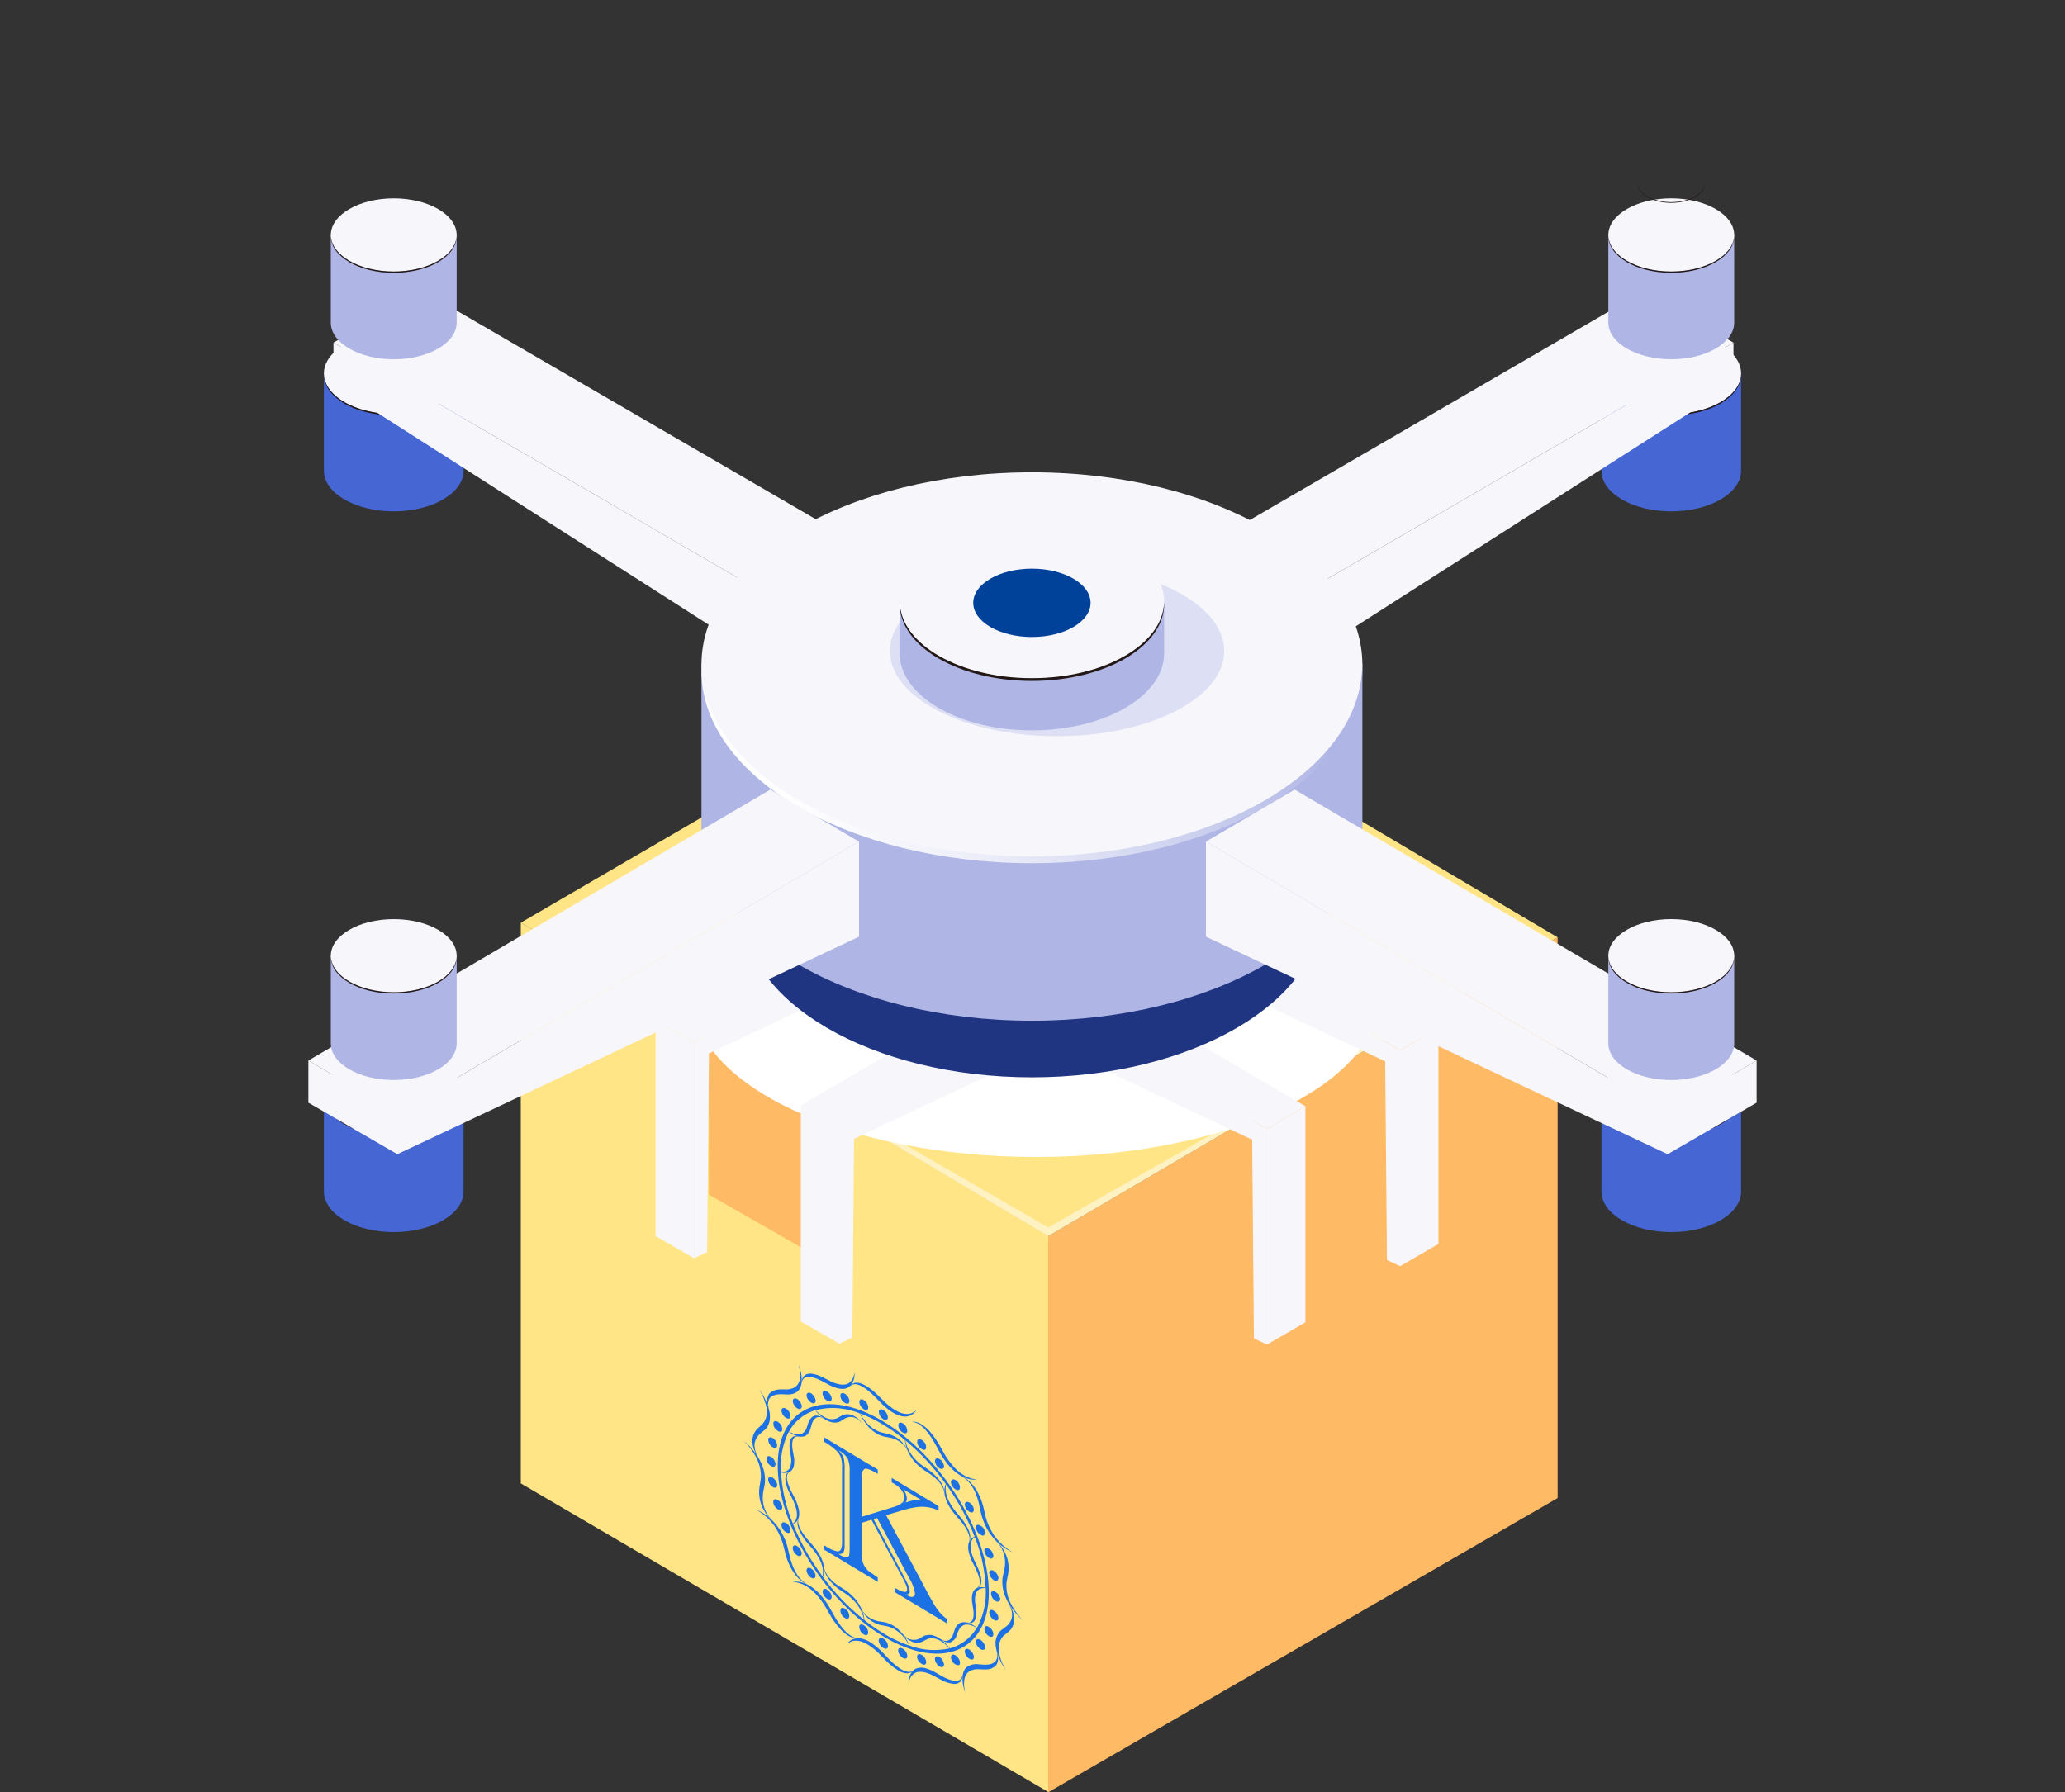 <svg id="main-drone" xmlns="http://www.w3.org/2000/svg" xmlns:xlink="http://www.w3.org/1999/xlink" width="393.235" height="341.39" viewBox="0 0 393.235 341.39">
  <rect x="0" y="0" width="393.235" height="341.39" fill="#333333" stroke="none"/>
  <defs>
    <linearGradient id="linear-gradient" x1="0.118" y1="0.656" x2="0.953" y2="0.426" gradientUnits="objectBoundingBox">
      <stop offset="0" stop-color="#fff"/>
      <stop offset="1" stop-color="#afb6e5"/>
    </linearGradient>
    <clipPath id="clip-path">
      <path id="패스_33433" data-name="패스 33433" d="M35.761,170.173l100.554,58.842V123.059L35.761,63.374Z" transform="translate(-35.761 -63.374)" fill="none"/>
    </clipPath>
    <linearGradient id="linear-gradient-3" x1="-0.297" y1="1.076" x2="-0.282" y2="1.076" gradientUnits="objectBoundingBox">
      <stop offset="0" stop-color="#ff9e6e"/>
      <stop offset="0.035" stop-color="#ff9e6e"/>
      <stop offset="0.306" stop-color="#ffad73"/>
      <stop offset="0.831" stop-color="#ffd680"/>
      <stop offset="1" stop-color="#ffe585"/>
    </linearGradient>
    <clipPath id="clip-path-2">
      <path id="패스_33434" data-name="패스 33434" d="M71.976,121.272V227.227l97.012-56.046V64.382Z" transform="translate(-71.976 -64.382)" fill="none"/>
    </clipPath>
    <linearGradient id="linear-gradient-4" x1="-0.877" y1="1.125" x2="-0.862" y2="1.125" gradientUnits="objectBoundingBox">
      <stop offset="0" stop-color="#e67a45"/>
      <stop offset="0.035" stop-color="#e67a45"/>
      <stop offset="0.329" stop-color="#ec894c"/>
      <stop offset="0.895" stop-color="#fbb161"/>
      <stop offset="1" stop-color="#ffba66"/>
    </linearGradient>
    <clipPath id="clip-path-3">
      <path id="패스_33435" data-name="패스 33435" d="M233.207,102.354l-97.012,56.9L35.76,99.559l97.223-56.593Z" transform="translate(-35.76 -42.966)" fill="none"/>
    </clipPath>
    <linearGradient id="linear-gradient-5" x1="-0.365" y1="1.343" x2="-0.353" y2="1.343" xlink:href="#linear-gradient-3"/>
    <clipPath id="clip-path-4">
      <rect id="사각형_57816" data-name="사각형 57816" width="393.235" height="341.39" fill="none"/>
    </clipPath>
    <clipPath id="clip-path-5">
      <rect id="사각형_57815" data-name="사각형 57815" width="197.445" height="59.689" fill="none"/>
    </clipPath>
    <clipPath id="clip-path-6">
      <path id="패스_33436" data-name="패스 33436" d="M233.207,66.168l-97.012,56.9L35.76,63.373l100.448,58.046Z" transform="translate(-35.76 -63.373)" fill="none"/>
    </clipPath>
    <linearGradient id="linear-gradient-6" x1="-0.477" y1="1.44" x2="-0.463" y2="1.44" gradientUnits="objectBoundingBox">
      <stop offset="0" stop-color="#afb6e5"/>
      <stop offset="0.145" stop-color="#b5bce8"/>
      <stop offset="0.35" stop-color="#c8cdf1"/>
      <stop offset="0.581" stop-color="#e5e9ff"/>
      <stop offset="0.864" stop-color="#f5f6ff"/>
      <stop offset="1" stop-color="#fff"/>
    </linearGradient>
    <clipPath id="clip-path-7">
      <path id="패스_33437" data-name="패스 33437" d="M71.759,85.537v28.42L48.672,100.762V71.5Z" transform="translate(-48.672 -71.496)" fill="none"/>
    </clipPath>
    <linearGradient id="linear-gradient-7" x1="-2.598" y1="4.054" x2="-2.539" y2="4.054" xlink:href="#linear-gradient-4"/>
    <clipPath id="clip-path-8">
      <path id="패스_33438" data-name="패스 33438" d="M168.646,64.829l-97.009,56.9L48.672,107.684l97.223-56.6Z" transform="translate(-48.672 -51.088)" fill="none"/>
    </clipPath>
    <linearGradient id="linear-gradient-8" x1="-0.902" y1="1.89" x2="-0.882" y2="1.89" xlink:href="#linear-gradient-4"/>
    <clipPath id="clip-path-10">
      <rect id="사각형_57820" data-name="사각형 57820" width="130.613" height="60.869" fill="none"/>
    </clipPath>
    <clipPath id="clip-path-11">
      <path id="패스_33443" data-name="패스 33443" d="M178.2,87.951c0,16.808-29.241,30.433-65.306,30.433S47.584,104.76,47.584,87.951,76.822,57.518,112.89,57.518,178.2,71.143,178.2,87.951" transform="translate(-47.584 -57.518)" fill="none"/>
    </clipPath>
    <radialGradient id="radial-gradient" cx="0.5" cy="0.5" r="1.073" gradientTransform="matrix(0.466, 0, 0, -0.466, -0.54, 4.381)" gradientUnits="objectBoundingBox">
      <stop offset="0" stop-color="#afb6e5"/>
      <stop offset="0.192" stop-color="#afb6e5"/>
      <stop offset="1" stop-color="#fff"/>
    </radialGradient>
    <clipPath id="clip-path-12">
      <path id="패스_33444" data-name="패스 33444" d="M62.308,80.22v41.093l-7.316-4.24V75.922Z" transform="translate(-54.992 -75.922)" fill="none"/>
    </clipPath>
    <linearGradient id="linear-gradient-9" x1="-4.249" y1="3.148" x2="-4.165" y2="3.148" gradientUnits="objectBoundingBox">
      <stop offset="0" stop-color="#afb6e5"/>
      <stop offset="0.145" stop-color="#b5bce8"/>
      <stop offset="0.35" stop-color="#c8cdf1"/>
      <stop offset="0.581" stop-color="#e5e9ff"/>
      <stop offset="0.943" stop-color="#f4f3fb"/>
      <stop offset="1" stop-color="#f7f6fb"/>
    </linearGradient>
    <clipPath id="clip-path-13">
      <path id="패스_33445" data-name="패스 33445" d="M57.627,91.729v41.093l2.5-1.176L60.456,93.8,95.581,77.247V69.432Z" transform="translate(-57.627 -69.432)" fill="none"/>
    </clipPath>
    <linearGradient id="linear-gradient-10" x1="-2.123" y1="2.093" x2="-2.082" y2="2.093" xlink:href="#linear-gradient-9"/>
    <clipPath id="clip-path-14">
      <path id="패스_33446" data-name="패스 33446" d="M100.253,72.166,62.3,94.463l-7.307-4.3L92.963,67.89Z" transform="translate(-54.992 -67.89)" fill="none"/>
    </clipPath>
    <linearGradient id="linear-gradient-11" x1="-2.841" y1="3.638" x2="-2.788" y2="3.638" xlink:href="#linear-gradient-9"/>
    <clipPath id="clip-path-15">
      <path id="패스_33447" data-name="패스 33447" d="M52.337,74.357v41.093l-7.316-4.24V70.059Z" transform="translate(-45.021 -70.059)" fill="none"/>
    </clipPath>
    <linearGradient id="linear-gradient-12" x1="-4.791" y1="3.284" x2="-4.677" y2="3.284" xlink:href="#linear-gradient-9"/>
    <clipPath id="clip-path-16">
      <path id="패스_33448" data-name="패스 33448" d="M47.656,85.866v41.093l2.5-1.176.333-37.846L85.61,71.384V63.569Z" transform="translate(-47.656 -63.569)" fill="none"/>
    </clipPath>
    <linearGradient id="linear-gradient-13" x1="-2.037" y1="2.324" x2="-1.991" y2="2.324" xlink:href="#linear-gradient-9"/>
    <clipPath id="clip-path-17">
      <path id="패스_33449" data-name="패스 33449" d="M90.282,66.3,52.328,88.6l-7.307-4.3L82.989,62.027Z" transform="translate(-45.021 -62.027)" fill="none"/>
    </clipPath>
    <linearGradient id="linear-gradient-14" x1="-2.313" y1="4.003" x2="-2.26" y2="4.003" xlink:href="#linear-gradient-9"/>
    <clipPath id="clip-path-18">
      <path id="패스_33450" data-name="패스 33450" d="M87,80.282v41.093l7.316-4.24V75.981Z" transform="translate(-87.002 -75.981)" fill="none"/>
    </clipPath>
    <linearGradient id="linear-gradient-15" x1="-11.728" y1="2.869" x2="-11.59" y2="2.869" xlink:href="#linear-gradient-9"/>
    <clipPath id="clip-path-19">
      <path id="패스_33451" data-name="패스 33451" d="M111.273,91.789v41.093l-2.5-1.179-.33-37.843L73.319,77.307V69.492Z" transform="translate(-73.319 -69.492)" fill="none"/>
    </clipPath>
    <linearGradient id="linear-gradient-16" x1="-3.867" y1="2.167" x2="-3.813" y2="2.167" xlink:href="#linear-gradient-9"/>
    <clipPath id="clip-path-20">
      <path id="패스_33452" data-name="패스 33452" d="M73.319,72.228l37.954,22.3,7.307-4.3L80.613,67.949Z" transform="translate(-73.319 -67.949)" fill="none"/>
    </clipPath>
    <linearGradient id="linear-gradient-17" x1="-4.571" y1="3.164" x2="-4.508" y2="3.164" xlink:href="#linear-gradient-9"/>
    <clipPath id="clip-path-21">
      <path id="패스_33453" data-name="패스 33453" d="M96.136,74.9v41.093l7.316-4.237V70.6Z" transform="translate(-96.136 -70.597)" fill="none"/>
    </clipPath>
    <linearGradient id="linear-gradient-18" x1="-12.994" y1="3.197" x2="-12.855" y2="3.197" xlink:href="#linear-gradient-9"/>
    <clipPath id="clip-path-22">
      <path id="패스_33454" data-name="패스 33454" d="M120.407,86.4V127.5l-2.5-1.176-.333-37.843L82.453,71.923V64.108Z" transform="translate(-82.453 -64.108)" fill="none"/>
    </clipPath>
    <linearGradient id="linear-gradient-19" x1="-4.365" y1="2.38" x2="-4.311" y2="2.38" xlink:href="#linear-gradient-9"/>
    <clipPath id="clip-path-23">
      <path id="패스_33455" data-name="패스 33455" d="M82.453,66.844l37.954,22.294,7.307-4.3L89.744,62.565Z" transform="translate(-82.453 -62.565)" fill="none"/>
    </clipPath>
    <linearGradient id="linear-gradient-20" x1="-5.139" y1="3.449" x2="-5.077" y2="3.449" xlink:href="#linear-gradient-9"/>
    <clipPath id="clip-path-24">
      <path id="패스_33456" data-name="패스 33456" d="M109.967,25.632V44.207c0,4.276,5.951,7.743,13.295,7.743s13.295-3.467,13.295-7.743l0-.069,0-.039V25.632Z" transform="translate(-109.967 -25.632)" fill="none"/>
    </clipPath>
    <linearGradient id="linear-gradient-21" x1="-11.469" y1="10.271" x2="-11.365" y2="10.271" gradientUnits="objectBoundingBox">
      <stop offset="0" stop-color="#5277f7"/>
      <stop offset="0.141" stop-color="#5294f7"/>
      <stop offset="0.303" stop-color="#6cf"/>
      <stop offset="0.369" stop-color="#82d6ff"/>
      <stop offset="0.429" stop-color="#6cf"/>
      <stop offset="0.566" stop-color="#5277f7"/>
      <stop offset="0.614" stop-color="#4f74f3"/>
      <stop offset="0.657" stop-color="#476ce8"/>
      <stop offset="0.697" stop-color="#3b5ed6"/>
      <stop offset="0.702" stop-color="#395cd4"/>
      <stop offset="0.809" stop-color="#4468e4"/>
      <stop offset="0.904" stop-color="#5277f7"/>
      <stop offset="1" stop-color="#4666d4"/>
    </linearGradient>
    <clipPath id="clip-path-25">
      <path id="패스_33457" data-name="패스 33457" d="M109.967,30.6c0,4.279,5.951,7.743,13.295,7.743s13.295-3.464,13.295-7.743-5.951-7.743-13.295-7.743-13.295,3.467-13.295,7.743" transform="translate(-109.967 -22.859)" fill="none"/>
    </clipPath>
    <linearGradient id="linear-gradient-22" x1="-10.303" y1="9.506" x2="-10.209" y2="9.506" xlink:href="#linear-gradient-9"/>
    <clipPath id="clip-path-27">
      <rect id="사각형_57837" data-name="사각형 57837" width="26.589" height="7.881" fill="none"/>
    </clipPath>
    <clipPath id="clip-path-28">
      <path id="패스_33458" data-name="패스 33458" d="M123.262,33.294c-7.263,0-13.162-3.392-13.289-7.6,0,0-.006.092-.006.139,0,4.276,5.951,7.743,13.295,7.743s13.295-3.467,13.295-7.743l0-.092c-.13,4.165-6.029,7.557-13.292,7.557" transform="translate(-109.967 -25.69)" fill="none"/>
    </clipPath>
    <radialGradient id="radial-gradient-2" cx="0.34" cy="0.833" r="1.244" gradientTransform="matrix(0.296, 0, 0, -1, -8.07, 68.553)" gradientUnits="objectBoundingBox">
      <stop offset="0" stop-color="#fff"/>
      <stop offset="1" stop-color="#231815"/>
    </radialGradient>
    <clipPath id="clip-path-29">
      <path id="패스_33459" data-name="패스 33459" d="M22.243,25.632V44.207c0,4.276,5.951,7.743,13.295,7.743s13.295-3.467,13.295-7.743V25.632Z" transform="translate(-22.243 -25.632)" fill="none"/>
    </clipPath>
    <linearGradient id="linear-gradient-23" x1="-2.32" y1="10.271" x2="-2.216" y2="10.271" xlink:href="#linear-gradient-21"/>
    <clipPath id="clip-path-30">
      <path id="패스_33460" data-name="패스 33460" d="M22.243,30.6c0,4.279,5.951,7.743,13.295,7.743S48.832,34.881,48.832,30.6s-5.951-7.743-13.295-7.743S22.243,26.326,22.243,30.6" transform="translate(-22.243 -22.859)" fill="none"/>
    </clipPath>
    <linearGradient id="linear-gradient-24" x1="-1.999" y1="9.674" x2="-1.906" y2="9.674" xlink:href="#linear-gradient-9"/>
    <clipPath id="clip-path-32">
      <rect id="사각형_57842" data-name="사각형 57842" width="26.591" height="7.881" fill="none"/>
    </clipPath>
    <clipPath id="clip-path-33">
      <path id="패스_33461" data-name="패스 33461" d="M35.54,33.294c7.263,0,13.162-3.392,13.289-7.6,0,0,.006.092.006.139,0,4.276-5.954,7.743-13.295,7.743s-13.3-3.467-13.3-7.743a.837.837,0,0,1,.006-.092c.128,4.165,6.026,7.557,13.292,7.557" transform="translate(-22.242 -25.69)" fill="none"/>
    </clipPath>
    <radialGradient id="radial-gradient-3" cx="0.66" cy="0.833" r="1.244" gradientTransform="translate(-3.007 68.552) rotate(180) scale(0.296 1)" xlink:href="#radial-gradient-2"/>
    <clipPath id="clip-path-34">
      <path id="패스_33462" data-name="패스 33462" d="M109.967,75.136V93.708c0,4.276,5.951,7.743,13.295,7.743s13.295-3.466,13.295-7.743l0-.069,0-.036V75.136Z" transform="translate(-109.967 -75.136)" fill="none"/>
    </clipPath>
    <linearGradient id="linear-gradient-25" x1="-11.469" y1="5.055" x2="-11.365" y2="5.055" xlink:href="#linear-gradient-21"/>
    <clipPath id="clip-path-35">
      <path id="패스_33463" data-name="패스 33463" d="M109.967,80.106c0,4.276,5.951,7.743,13.295,7.743s13.295-3.467,13.295-7.743-5.951-7.743-13.295-7.743-13.295,3.467-13.295,7.743" transform="translate(-109.967 -72.363)" fill="none"/>
    </clipPath>
    <linearGradient id="linear-gradient-26" x1="-10.303" y1="4.931" x2="-10.209" y2="4.931" xlink:href="#linear-gradient-9"/>
    <clipPath id="clip-path-38">
      <path id="패스_33464" data-name="패스 33464" d="M123.262,82.8c-7.263,0-13.162-3.392-13.289-7.6,0,0-.006.092-.006.139,0,4.276,5.951,7.743,13.295,7.743s13.295-3.467,13.295-7.743l0-.092c-.13,4.165-6.029,7.557-13.292,7.557" transform="translate(-109.967 -75.194)" fill="none"/>
    </clipPath>
    <radialGradient id="radial-gradient-4" cx="0.34" cy="0.833" r="1.244" gradientTransform="matrix(0.296, 0, 0, -1, -8.07, 33.715)" xlink:href="#radial-gradient-2"/>
    <clipPath id="clip-path-39">
      <path id="패스_33465" data-name="패스 33465" d="M82.316,50.823l16.95,9.817V47.712l-16.95-9.959Z" transform="translate(-82.316 -37.753)" fill="none"/>
    </clipPath>
    <linearGradient id="linear-gradient-27" x1="-8.338" y1="10.378" x2="-8.235" y2="10.378" xlink:href="#linear-gradient-9"/>
    <clipPath id="clip-path-40">
      <path id="패스_33466" data-name="패스 33466" d="M88.421,72.927V85.855l84.893-54.291V23.533Z" transform="translate(-88.421 -23.533)" fill="none"/>
    </clipPath>
    <linearGradient id="linear-gradient-28" x1="-3.124" y1="3.039" x2="-3.089" y2="3.039" xlink:href="#linear-gradient-9"/>
    <clipPath id="clip-path-41">
      <path id="패스_33467" data-name="패스 33467" d="M82.316,69.3l16.93,9.959L184.14,29.869,167.245,19.96Z" transform="translate(-82.316 -19.96)" fill="none"/>
    </clipPath>
    <linearGradient id="linear-gradient-29" x1="-1.872" y1="3.068" x2="-1.848" y2="3.068" xlink:href="#linear-gradient-9"/>
    <clipPath id="clip-path-42">
      <path id="패스_33468" data-name="패스 33468" d="M53.5,47.712V60.64l16.95-9.817V37.753Z" transform="translate(-53.505 -37.753)" fill="none"/>
    </clipPath>
    <linearGradient id="linear-gradient-30" x1="-6.379" y1="8.909" x2="-6.257" y2="8.909" xlink:href="#linear-gradient-9"/>
    <clipPath id="clip-path-43">
      <path id="패스_33469" data-name="패스 33469" d="M22.9,31.564l84.893,54.291V72.927L22.9,23.533Z" transform="translate(-22.9 -23.533)" fill="none"/>
    </clipPath>
    <linearGradient id="linear-gradient-31" x1="-0.598" y1="3.586" x2="-0.57" y2="3.586" xlink:href="#linear-gradient-9"/>
    <clipPath id="clip-path-44">
      <path id="패스_33470" data-name="패스 33470" d="M22.9,29.869l84.893,49.394,16.93-9.959L39.794,19.96Z" transform="translate(-22.9 -19.96)" fill="none"/>
    </clipPath>
    <linearGradient id="linear-gradient-32" x1="-0.646" y1="2.678" x2="-0.618" y2="2.678" xlink:href="#linear-gradient-9"/>
    <clipPath id="clip-path-45">
      <path id="패스_33471" data-name="패스 33471" d="M50.967,52.477V80.029c0,17.743,24.7,32.122,55.165,32.122S161.3,97.772,161.3,80.029c0-.15-.019-.3-.022-.444h.022V52.477Z" transform="translate(-50.967 -52.477)" fill="#203582"/>
    </clipPath>
    <clipPath id="clip-path-46">
      <path id="패스_33472" data-name="패스 33472" d="M48.168,45.563V76.989c0,20.239,28.173,36.642,62.927,36.642s62.927-16.4,62.927-36.642c0-.169-.022-.336-.022-.5h.022V45.563Z" transform="translate(-48.168 -45.563)" fill="none"/>
    </clipPath>
    <linearGradient id="linear-gradient-33" x1="-1.061" y1="3.159" x2="-1.039" y2="3.159" gradientUnits="objectBoundingBox">
      <stop offset="0" stop-color="#afb6e5"/>
      <stop offset="0.192" stop-color="#ced3f4"/>
      <stop offset="0.303" stop-color="#e5e9ff"/>
      <stop offset="0.429" stop-color="#ced3f4"/>
      <stop offset="0.566" stop-color="#afb6e5"/>
      <stop offset="0.693" stop-color="#b2b9e6"/>
      <stop offset="0.804" stop-color="#bdc3eb"/>
      <stop offset="0.904" stop-color="#ced3f4"/>
      <stop offset="1" stop-color="#afb6e5"/>
    </linearGradient>
    <clipPath id="clip-path-47">
      <path id="패스_33473" data-name="패스 33473" d="M48.168,69.081c0,20.242,28.173,36.645,62.927,36.645s62.927-16.4,62.927-36.645-28.176-36.64-62.927-36.64-62.927,16.4-62.927,36.64" transform="translate(-48.168 -32.441)" fill="none"/>
    </clipPath>
    <linearGradient id="linear-gradient-34" x1="-0.909" y1="2.012" x2="-0.889" y2="2.012" xlink:href="#linear-gradient-9"/>
    <clipPath id="clip-path-48">
      <rect id="사각형_57862" data-name="사각형 57862" width="393.235" height="341.39" fill="#fff"/>
    </clipPath>
    <clipPath id="clip-path-49">
      <rect id="사각형_57859" data-name="사각형 57859" width="125.851" height="37.299" fill="url(#linear-gradient)"/>
    </clipPath>
    <clipPath id="clip-path-50">
      <path id="패스_33474" data-name="패스 33474" d="M111.095,81.826c-34.377,0-62.294-16.054-62.9-35.988-.006.219-.028.435-.028.654,0,20.236,28.173,36.642,62.927,36.642s62.924-16.406,62.924-36.642c0-.219-.022-.435-.028-.654-.6,19.934-28.522,35.988-62.9,35.988" transform="translate(-48.168 -45.838)" fill="url(#linear-gradient)"/>
    </clipPath>
    <clipPath id="clip-path-51">
      <rect id="사각형_57861" data-name="사각형 57861" width="63.664" height="32.463" fill="#dde0f5"/>
    </clipPath>
    <clipPath id="clip-path-52">
      <path id="패스_33475" data-name="패스 33475" d="M124.771,55.091c0,8.966-14.251,16.232-31.834,16.232S61.107,64.056,61.107,55.091,75.359,38.859,92.938,38.859s31.834,7.269,31.834,16.232" transform="translate(-61.107 -38.859)" fill="#dde0f5"/>
    </clipPath>
    <clipPath id="clip-path-53">
      <path id="패스_33476" data-name="패스 33476" d="M61.779,41.276v9.989c0,8.095,11.273,14.662,25.181,14.662S112.14,59.36,112.14,51.265c0,0-.008-.136-.011-.2h.011V41.276Z" transform="translate(-61.779 -41.276)" fill="none"/>
    </clipPath>
    <linearGradient id="linear-gradient-36" x1="-3.402" y1="9.205" x2="-3.347" y2="9.205" xlink:href="#linear-gradient-33"/>
    <clipPath id="clip-path-54">
      <path id="패스_33477" data-name="패스 33477" d="M61.779,50.689c0,8.1,11.273,14.662,25.181,14.662s25.181-6.564,25.181-14.662S100.867,36.024,86.96,36.024,61.779,42.588,61.779,50.689" transform="translate(-61.779 -36.024)" fill="none"/>
    </clipPath>
    <linearGradient id="linear-gradient-37" x1="-3.022" y1="4.491" x2="-2.972" y2="4.491" xlink:href="#linear-gradient-9"/>
    <clipPath id="clip-path-55">
      <path id="패스_33478" data-name="패스 33478" d="M66.829,45.567c0,3.594,5,6.506,11.176,6.506s11.173-2.912,11.173-6.506-5-6.509-11.173-6.509-11.176,2.915-11.176,6.509" transform="translate(-66.829 -39.058)" fill="#00429a"/>
    </clipPath>
    <clipPath id="clip-path-57">
      <rect id="사각형_57867" data-name="사각형 57867" width="50.362" height="14.926" fill="none"/>
    </clipPath>
    <clipPath id="clip-path-58">
      <path id="패스_33479" data-name="패스 33479" d="M86.96,55.787c-13.758,0-24.928-6.426-25.17-14.4,0,.086-.011.172-.011.261,0,8.1,11.273,14.665,25.181,14.665s25.181-6.567,25.181-14.665c0-.089-.008-.175-.011-.261-.241,7.976-11.414,14.4-25.17,14.4" transform="translate(-61.779 -41.386)" fill="none"/>
    </clipPath>
    <radialGradient id="radial-gradient-5" cx="0.34" cy="0.833" r="1.244" gradientTransform="matrix(0.296, 0, 0, -1, -2.394, 30.367)" xlink:href="#radial-gradient-2"/>
    <clipPath id="clip-path-59">
      <path id="패스_33480" data-name="패스 33480" d="M114.51,82.8v7.89l16.95-9.82V72.841Z" transform="translate(-114.51 -72.841)" fill="none"/>
    </clipPath>
    <linearGradient id="linear-gradient-38" x1="-14.766" y1="6.441" x2="-14.636" y2="6.441" xlink:href="#linear-gradient-9"/>
    <clipPath id="clip-path-60">
      <path id="패스_33481" data-name="패스 33481" d="M82.809,75.914l87.933,41.437v-7.89L82.809,57.805Z" transform="translate(-82.809 -57.805)" fill="none"/>
    </clipPath>
    <linearGradient id="linear-gradient-39" x1="-2.269" y1="2.456" x2="-2.241" y2="2.456" xlink:href="#linear-gradient-9"/>
    <clipPath id="clip-path-61">
      <path id="패스_33482" data-name="패스 33482" d="M82.809,64.141,170.742,115.8l16.93-9.959L99.7,54.232Z" transform="translate(-82.809 -54.232)" fill="none"/>
    </clipPath>
    <linearGradient id="linear-gradient-40" x1="-2.232" y1="1.819" x2="-2.205" y2="1.819" xlink:href="#linear-gradient-9"/>
    <clipPath id="clip-path-62">
      <path id="패스_33483" data-name="패스 33483" d="M110.44,65.627V82.369c0,3.852,5.366,6.977,11.983,6.977s11.983-3.125,11.983-6.977l0-.067,0-.031V65.627Z" transform="translate(-110.44 -65.627)" fill="none"/>
    </clipPath>
    <linearGradient id="linear-gradient-41" x1="-12.779" y1="6.72" x2="-12.664" y2="6.72" xlink:href="#linear-gradient-33"/>
    <clipPath id="clip-path-63">
      <path id="패스_33484" data-name="패스 33484" d="M110.44,70.1c0,3.855,5.366,6.98,11.983,6.98s11.983-3.125,11.983-6.98-5.363-6.975-11.983-6.975S110.44,66.252,110.44,70.1" transform="translate(-110.44 -63.129)" fill="none"/>
    </clipPath>
    <linearGradient id="linear-gradient-42" x1="-11.487" y1="6.392" x2="-11.382" y2="6.392" xlink:href="#linear-gradient-9"/>
    <clipPath id="clip-path-65">
      <rect id="사각형_57875" data-name="사각형 57875" width="23.966" height="7.103" fill="none"/>
    </clipPath>
    <clipPath id="clip-path-66">
      <path id="패스_33485" data-name="패스 33485" d="M122.423,72.533c-6.545,0-11.861-3.059-11.977-6.853,0,0-.006.083-.006.125,0,3.852,5.366,6.977,11.983,6.977s11.983-3.125,11.983-6.977l0-.083c-.116,3.752-5.433,6.811-11.98,6.811" transform="translate(-110.44 -65.68)" fill="none"/>
    </clipPath>
    <radialGradient id="radial-gradient-6" cx="0.34" cy="0.833" r="1.244" gradientTransform="matrix(0.296, 0, 0, -1, -8.992, 44.844)" xlink:href="#radial-gradient-2"/>
    <clipPath id="clip-path-67">
      <path id="패스_33493" data-name="패스 33493" d="M22.243,75.136V93.708c0,4.276,5.951,7.743,13.295,7.743s13.295-3.466,13.295-7.743V75.136Z" transform="translate(-22.243 -75.136)" fill="none"/>
    </clipPath>
    <linearGradient id="linear-gradient-43" x1="-2.32" y1="5.055" x2="-2.216" y2="5.055" xlink:href="#linear-gradient-21"/>
    <clipPath id="clip-path-68">
      <path id="패스_33494" data-name="패스 33494" d="M22.243,80.106c0,4.276,5.951,7.743,13.295,7.743s13.295-3.467,13.295-7.743-5.951-7.743-13.295-7.743S22.243,75.83,22.243,80.106" transform="translate(-22.243 -72.363)" fill="none"/>
    </clipPath>
    <linearGradient id="linear-gradient-44" x1="-1.999" y1="5.014" x2="-1.906" y2="5.014" xlink:href="#linear-gradient-9"/>
    <clipPath id="clip-path-71">
      <path id="패스_33495" data-name="패스 33495" d="M35.54,82.8c7.263,0,13.162-3.392,13.289-7.6,0,0,.006.092.006.139,0,4.276-5.954,7.743-13.295,7.743s-13.3-3.467-13.3-7.743a.837.837,0,0,1,.006-.092c.128,4.165,6.026,7.557,13.292,7.557" transform="translate(-22.242 -75.194)" fill="none"/>
    </clipPath>
    <radialGradient id="radial-gradient-7" cx="0.66" cy="0.833" r="1.244" gradientTransform="translate(-3.007 33.715) rotate(180) scale(0.296 1)" xlink:href="#radial-gradient-2"/>
    <clipPath id="clip-path-72">
      <path id="패스_33496" data-name="패스 33496" d="M21.176,80.869l16.95,9.82V82.8l-16.95-9.959Z" transform="translate(-21.176 -72.841)" fill="none"/>
    </clipPath>
    <linearGradient id="linear-gradient-45" x1="-2.56" y1="6.609" x2="-2.434" y2="6.609" xlink:href="#linear-gradient-9"/>
    <clipPath id="clip-path-73">
      <path id="패스_33497" data-name="패스 33497" d="M27.281,109.461v7.89l87.933-41.437V57.805Z" transform="translate(-27.281 -57.805)" fill="none"/>
    </clipPath>
    <linearGradient id="linear-gradient-46" x1="-1.047" y1="2.031" x2="-1.011" y2="2.031" xlink:href="#linear-gradient-9"/>
    <clipPath id="clip-path-74">
      <path id="패스_33498" data-name="패스 33498" d="M21.176,105.839l16.93,9.959,87.933-51.656-16.894-9.909Z" transform="translate(-21.176 -54.232)" fill="none"/>
    </clipPath>
    <linearGradient id="linear-gradient-47" x1="-0.415" y1="2.052" x2="-0.392" y2="2.052" xlink:href="#linear-gradient-9"/>
    <clipPath id="clip-path-75">
      <path id="패스_33499" data-name="패스 33499" d="M22.716,65.627V82.272l0,.031,0,.067c0,3.852,5.363,6.977,11.983,6.977s11.983-3.125,11.983-6.977V65.627Z" transform="translate(-22.716 -65.627)" fill="none"/>
    </clipPath>
    <linearGradient id="linear-gradient-48" x1="-2.629" y1="6.72" x2="-2.513" y2="6.72" xlink:href="#linear-gradient-33"/>
    <clipPath id="clip-path-76">
      <path id="패스_33500" data-name="패스 33500" d="M22.716,70.1c0,3.855,5.363,6.98,11.983,6.98s11.983-3.125,11.983-6.98S41.316,63.129,34.7,63.129,22.716,66.252,22.716,70.1" transform="translate(-22.716 -63.129)" fill="none"/>
    </clipPath>
    <linearGradient id="linear-gradient-49" x1="-2.272" y1="6.501" x2="-2.17" y2="6.501" xlink:href="#linear-gradient-9"/>
    <clipPath id="clip-path-78">
      <rect id="사각형_57899" data-name="사각형 57899" width="23.965" height="7.103" fill="none"/>
    </clipPath>
    <clipPath id="clip-path-79">
      <path id="패스_33501" data-name="패스 33501" d="M34.7,72.533c6.545,0,11.861-3.059,11.977-6.853l0,.125c0,3.852-5.363,6.977-11.98,6.977S22.716,69.657,22.716,65.8c0-.042,0-.083.006-.125.114,3.794,5.43,6.853,11.977,6.853" transform="translate(-22.716 -65.68)" fill="none"/>
    </clipPath>
    <radialGradient id="radial-gradient-8" cx="0.66" cy="0.833" r="1.244" gradientTransform="translate(-3.408 44.844) rotate(180) scale(0.296 1)" xlink:href="#radial-gradient-2"/>
    <clipPath id="clip-path-80">
      <path id="패스_33509" data-name="패스 33509" d="M110.44,16.124V32.863c0,3.855,5.366,6.977,11.983,6.977s11.983-3.123,11.983-6.977l0-.067,0-.031V16.124Z" transform="translate(-110.44 -16.124)" fill="none"/>
    </clipPath>
    <linearGradient id="linear-gradient-50" x1="-12.779" y1="12.509" x2="-12.664" y2="12.509" xlink:href="#linear-gradient-33"/>
    <clipPath id="clip-path-81">
      <path id="패스_33510" data-name="패스 33510" d="M110.44,20.6c0,3.852,5.366,6.977,11.983,6.977s11.983-3.125,11.983-6.977-5.363-6.977-11.983-6.977S110.44,16.748,110.44,20.6" transform="translate(-110.44 -13.625)" fill="none"/>
    </clipPath>
    <linearGradient id="linear-gradient-51" x1="-11.487" y1="11.468" x2="-11.382" y2="11.468" xlink:href="#linear-gradient-9"/>
    <clipPath id="clip-path-83">
      <rect id="사각형_57915" data-name="사각형 57915" width="23.966" height="7.102" fill="none"/>
    </clipPath>
    <clipPath id="clip-path-84">
      <path id="패스_33511" data-name="패스 33511" d="M122.423,23.029c-6.545,0-11.861-3.056-11.977-6.853,0,0-.006.083-.006.125,0,3.855,5.366,6.977,11.983,6.977s11.983-3.123,11.983-6.977l0-.083c-.116,3.755-5.433,6.811-11.98,6.811" transform="translate(-110.44 -16.176)" fill="none"/>
    </clipPath>
    <radialGradient id="radial-gradient-9" cx="0.34" cy="0.833" r="1.244" gradientTransform="matrix(0.296, 0, 0, -1, -8.992, 83.504)" xlink:href="#radial-gradient-2"/>
    <clipPath id="clip-path-85">
      <rect id="사각형_57920" data-name="사각형 57920" width="12.804" height="3.797" fill="none"/>
    </clipPath>
    <clipPath id="clip-path-86">
      <path id="패스_33514" data-name="패스 33514" d="M118.854,16.228c-3.5,0-6.337-1.633-6.4-3.663l0,.069c0,2.058,2.865,3.727,6.4,3.727s6.4-1.669,6.4-3.727l-.006-.069c-.061,2.03-2.9,3.663-6.4,3.663" transform="translate(-112.453 -12.565)" fill="none"/>
    </clipPath>
    <radialGradient id="radial-gradient-10" cx="0.339" cy="0.833" r="1.244" gradientTransform="matrix(0.297, 0, 0, -1, -17.134, 161.487)" xlink:href="#radial-gradient-2"/>
    <clipPath id="clip-path-87">
      <path id="패스_33519" data-name="패스 33519" d="M22.716,16.124V32.766l0,.031,0,.067c0,3.855,5.363,6.977,11.983,6.977s11.983-3.123,11.983-6.977V16.124Z" transform="translate(-22.716 -16.124)" fill="none"/>
    </clipPath>
    <linearGradient id="linear-gradient-52" x1="-2.629" y1="12.509" x2="-2.513" y2="12.509" xlink:href="#linear-gradient-33"/>
    <clipPath id="clip-path-88">
      <path id="패스_33520" data-name="패스 33520" d="M22.716,20.6c0,3.852,5.363,6.977,11.983,6.977S46.682,24.454,46.682,20.6,41.316,13.625,34.7,13.625,22.716,16.748,22.716,20.6" transform="translate(-22.716 -13.625)" fill="none"/>
    </clipPath>
    <linearGradient id="linear-gradient-53" x1="-2.272" y1="11.672" x2="-2.17" y2="11.672" xlink:href="#linear-gradient-9"/>
    <clipPath id="clip-path-90">
      <rect id="사각형_57931" data-name="사각형 57931" width="23.965" height="7.102" fill="none"/>
    </clipPath>
    <clipPath id="clip-path-91">
      <path id="패스_33521" data-name="패스 33521" d="M34.7,23.029c6.545,0,11.861-3.056,11.977-6.853l0,.125c0,3.855-5.363,6.977-11.98,6.977S22.716,20.156,22.716,16.3c0-.042,0-.083.006-.125.114,3.8,5.43,6.853,11.977,6.853" transform="translate(-22.716 -16.176)" fill="none"/>
    </clipPath>
    <radialGradient id="radial-gradient-11" cx="0.66" cy="0.833" r="1.244" gradientTransform="translate(-3.408 83.504) rotate(180) scale(0.296 1)" xlink:href="#radial-gradient-2"/>
    <clipPath id="clip-path-92">
      <path id="패스_48462" data-name="패스 48462" d="M0,0V53.385L53.385,85.462V32.077Z" fill="#1c72e4"/>
    </clipPath>
  </defs>
  <g id="그룹_52328" data-name="그룹 52328" transform="translate(99.173 175.748)">
    <g id="그룹_52327" data-name="그룹 52327" clip-path="url(#clip-path)">
      <rect id="사각형_57811" data-name="사각형 57811" width="187.524" height="143.842" transform="translate(-45.517 152.011) rotate(-73.331)" fill="url(#linear-gradient-3)"/>
    </g>
  </g>
  <g id="그룹_52330" data-name="그룹 52330" transform="translate(199.604 178.543)">
    <g id="그룹_52329" data-name="그룹 52329" clip-path="url(#clip-path-2)">
      <rect id="사각형_57812" data-name="사각형 57812" width="180.122" height="130.284" transform="translate(-34.758 155.054) rotate(-77.365)" fill="url(#linear-gradient-4)"/>
    </g>
  </g>
  <g id="그룹_52332" data-name="그룹 52332" transform="translate(99.17 119.153)">
    <g id="그룹_52331" data-name="그룹 52331" clip-path="url(#clip-path-3)">
      <rect id="사각형_57813" data-name="사각형 57813" width="228.869" height="194.71" transform="translate(-47.843 25.104) rotate(-27.687)" fill="url(#linear-gradient-5)"/>
    </g>
  </g>
  <g id="그룹_52339" data-name="그룹 52339">
    <g id="그룹_52338" data-name="그룹 52338" clip-path="url(#clip-path-4)">
      <g id="그룹_52337" data-name="그룹 52337" transform="translate(99.171 175.747)" opacity="0.5">
        <g id="그룹_52336" data-name="그룹 52336">
          <g id="그룹_52335" data-name="그룹 52335" clip-path="url(#clip-path-5)">
            <g id="그룹_52334" data-name="그룹 52334" transform="translate(-0.001 -0.001)">
              <g id="그룹_52333" data-name="그룹 52333" clip-path="url(#clip-path-6)">
                <rect id="사각형_57814" data-name="사각형 57814" width="202.574" height="144.597" transform="translate(-24.559 12.886) rotate(-27.687)" fill="url(#linear-gradient-6)"/>
              </g>
            </g>
          </g>
        </g>
      </g>
    </g>
  </g>
  <g id="그룹_52341" data-name="그룹 52341" transform="translate(134.977 198.273)">
    <g id="그룹_52340" data-name="그룹 52340" clip-path="url(#clip-path-7)">
      <rect id="사각형_57817" data-name="사각형 57817" width="47.299" height="34.297" transform="translate(-11.668 38.967) rotate(-73.33)" fill="url(#linear-gradient-7)"/>
    </g>
  </g>
  <g id="그룹_52343" data-name="그룹 52343" transform="translate(134.977 141.678)">
    <g id="그룹_52342" data-name="그룹 52342" clip-path="url(#clip-path-8)">
      <rect id="사각형_57818" data-name="사각형 57818" width="139.058" height="118.293" transform="matrix(0.886, -0.465, 0.465, 0.886, -29.062, 15.249)" fill="url(#linear-gradient-8)"/>
    </g>
  </g>
  <g id="그룹_52354" data-name="그룹 52354">
    <g id="그룹_52353" data-name="그룹 52353" clip-path="url(#clip-path-4)">
      <g id="그룹_52352" data-name="그룹 52352" transform="translate(131.959 159.508)" style="mix-blend-mode: multiply;isolation: isolate">
        <g id="그룹_52351" data-name="그룹 52351">
          <g id="그룹_52350" data-name="그룹 52350" clip-path="url(#clip-path-10)">
            <g id="그룹_52349" data-name="그룹 52349" transform="translate(0.001 0.001)">
              <g id="그룹_52348" data-name="그룹 52348" clip-path="url(#clip-path-11)">
                <rect id="사각형_57819" data-name="사각형 57819" width="130.612" height="60.866" transform="translate(0 0)" fill="url(#radial-gradient)"/>
              </g>
            </g>
          </g>
        </g>
      </g>
    </g>
  </g>
  <g id="그룹_52356" data-name="그룹 52356" transform="translate(152.503 210.547)">
    <g id="그룹_52355" data-name="그룹 52355" clip-path="url(#clip-path-12)">
      <rect id="사각형_57822" data-name="사각형 57822" width="32.884" height="40.838" transform="translate(-21.705 16.065) rotate(-36.506)" fill="url(#linear-gradient-9)"/>
    </g>
  </g>
  <g id="그룹_52358" data-name="그룹 52358" transform="translate(159.812 192.549)">
    <g id="그룹_52357" data-name="그룹 52357" clip-path="url(#clip-path-13)">
      <rect id="사각형_57823" data-name="사각형 57823" width="68.166" height="73.545" transform="translate(-30.277 22.322) rotate(-36.4)" fill="url(#linear-gradient-10)"/>
    </g>
  </g>
  <g id="그룹_52360" data-name="그룹 52360" transform="translate(152.503 188.272)">
    <g id="그룹_52359" data-name="그룹 52359" clip-path="url(#clip-path-14)">
      <rect id="사각형_57824" data-name="사각형 57824" width="52.426" height="44.56" transform="matrix(0.886, -0.465, 0.465, 0.886, -10.933, 5.737)" fill="url(#linear-gradient-11)"/>
    </g>
  </g>
  <g id="그룹_52362" data-name="그룹 52362" transform="translate(124.852 194.287)">
    <g id="그룹_52361" data-name="그룹 52361" clip-path="url(#clip-path-15)">
      <rect id="사각형_57825" data-name="사각형 57825" width="24.286" height="44.693" transform="translate(-16.177 6.777) rotate(-22.73)" fill="url(#linear-gradient-12)"/>
    </g>
  </g>
  <g id="그룹_52364" data-name="그룹 52364" transform="translate(132.159 176.289)">
    <g id="그룹_52363" data-name="그룹 52363" clip-path="url(#clip-path-16)">
      <rect id="사각형_57826" data-name="사각형 57826" width="59.571" height="73.149" transform="translate(-22.663 9.537) rotate(-22.823)" fill="url(#linear-gradient-13)"/>
    </g>
  </g>
  <g id="그룹_52366" data-name="그룹 52366" transform="translate(124.852 172.014)">
    <g id="그룹_52365" data-name="그룹 52365" clip-path="url(#clip-path-17)">
      <rect id="사각형_57827" data-name="사각형 57827" width="52.426" height="44.56" transform="matrix(0.886, -0.465, 0.465, 0.886, -10.933, 5.737)" fill="url(#linear-gradient-14)"/>
    </g>
  </g>
  <g id="그룹_52368" data-name="그룹 52368" transform="translate(241.274 210.711)">
    <g id="그룹_52367" data-name="그룹 52367" clip-path="url(#clip-path-18)">
      <rect id="사각형_57828" data-name="사각형 57828" width="20.03" height="45.585" transform="matrix(0.958, -0.287, 0.287, 0.958, -12.474, 3.735)" fill="url(#linear-gradient-15)"/>
    </g>
  </g>
  <g id="그룹_52370" data-name="그룹 52370" transform="translate(203.328 192.715)">
    <g id="그룹_52369" data-name="그룹 52369" clip-path="url(#clip-path-19)">
      <rect id="사각형_57829" data-name="사각형 57829" width="50.901" height="70.157" transform="matrix(0.976, -0.219, 0.219, 0.976, -13.53, 3.033)" fill="url(#linear-gradient-16)"/>
    </g>
  </g>
  <g id="그룹_52372" data-name="그룹 52372" transform="translate(203.328 188.436)">
    <g id="그룹_52371" data-name="그룹 52371" clip-path="url(#clip-path-20)">
      <rect id="사각형_57830" data-name="사각형 57830" width="44.563" height="52.427" transform="matrix(0.465, -0.886, 0.886, 0.465, -10.934, 20.838)" fill="url(#linear-gradient-17)"/>
    </g>
  </g>
  <g id="그룹_52374" data-name="그룹 52374" transform="translate(266.605 195.78)">
    <g id="그룹_52373" data-name="그룹 52373" clip-path="url(#clip-path-21)">
      <rect id="사각형_57831" data-name="사각형 57831" width="20.029" height="45.583" transform="translate(-12.473 3.735) rotate(-16.669)" fill="url(#linear-gradient-18)"/>
    </g>
  </g>
  <g id="그룹_52376" data-name="그룹 52376" transform="translate(228.659 177.784)">
    <g id="그룹_52375" data-name="그룹 52375" clip-path="url(#clip-path-22)">
      <rect id="사각형_57832" data-name="사각형 57832" width="50.9" height="70.154" transform="matrix(0.976, -0.219, 0.219, 0.976, -13.53, 3.033)" fill="url(#linear-gradient-19)"/>
    </g>
  </g>
  <g id="그룹_52378" data-name="그룹 52378" transform="translate(228.659 173.505)">
    <g id="그룹_52377" data-name="그룹 52377" clip-path="url(#clip-path-23)">
      <rect id="사각형_57833" data-name="사각형 57833" width="44.56" height="52.426" transform="matrix(0.465, -0.886, 0.886, 0.465, -10.933, 20.836)" fill="url(#linear-gradient-20)"/>
    </g>
  </g>
  <g id="그룹_52380" data-name="그룹 52380" transform="translate(304.961 71.082)">
    <g id="그룹_52379" data-name="그룹 52379" clip-path="url(#clip-path-24)">
      <rect id="사각형_57834" data-name="사각형 57834" width="26.589" height="26.318" transform="translate(0 0)" fill="url(#linear-gradient-21)"/>
    </g>
  </g>
  <g id="그룹_52382" data-name="그룹 52382" transform="translate(304.961 63.392)">
    <g id="그룹_52381" data-name="그룹 52381" clip-path="url(#clip-path-25)">
      <rect id="사각형_57835" data-name="사각형 57835" width="29.46" height="30.007" transform="matrix(0.682, -0.731, 0.731, 0.682, -7.724, 8.282)" fill="url(#linear-gradient-22)"/>
    </g>
  </g>
  <g id="그룹_52389" data-name="그룹 52389">
    <g id="그룹_52388" data-name="그룹 52388" clip-path="url(#clip-path-4)">
      <g id="그룹_52387" data-name="그룹 52387" transform="translate(304.961 71.244)" style="mix-blend-mode: color-dodge;isolation: isolate">
        <g id="그룹_52386" data-name="그룹 52386">
          <g id="그룹_52385" data-name="그룹 52385" clip-path="url(#clip-path-27)">
            <g id="그룹_52384" data-name="그룹 52384" transform="translate(0 -0.001)">
              <g id="그룹_52383" data-name="그룹 52383" clip-path="url(#clip-path-28)">
                <rect id="사각형_57836" data-name="사각형 57836" width="26.589" height="7.881" transform="translate(0 0)" fill="url(#radial-gradient-2)"/>
              </g>
            </g>
          </g>
        </g>
      </g>
    </g>
  </g>
  <g id="그룹_52391" data-name="그룹 52391" transform="translate(61.684 71.082)">
    <g id="그룹_52390" data-name="그룹 52390" clip-path="url(#clip-path-29)">
      <rect id="사각형_57839" data-name="사각형 57839" width="26.589" height="26.318" transform="translate(0 0)" fill="url(#linear-gradient-23)"/>
    </g>
  </g>
  <g id="그룹_52393" data-name="그룹 52393" transform="translate(61.684 63.392)">
    <g id="그룹_52392" data-name="그룹 52392" clip-path="url(#clip-path-30)">
      <rect id="사각형_57840" data-name="사각형 57840" width="30.007" height="29.46" transform="matrix(0.731, -0.682, 0.682, 0.731, -7.724, 7.204)" fill="url(#linear-gradient-24)"/>
    </g>
  </g>
  <g id="그룹_52400" data-name="그룹 52400">
    <g id="그룹_52399" data-name="그룹 52399" clip-path="url(#clip-path-4)">
      <g id="그룹_52398" data-name="그룹 52398" transform="translate(61.682 71.244)" style="mix-blend-mode: color-dodge;isolation: isolate">
        <g id="그룹_52397" data-name="그룹 52397">
          <g id="그룹_52396" data-name="그룹 52396" clip-path="url(#clip-path-32)">
            <g id="그룹_52395" data-name="그룹 52395" transform="translate(-0.001 -0.001)">
              <g id="그룹_52394" data-name="그룹 52394" clip-path="url(#clip-path-33)">
                <rect id="사각형_57841" data-name="사각형 57841" width="26.592" height="7.881" transform="translate(0 0)" fill="url(#radial-gradient-3)"/>
              </g>
            </g>
          </g>
        </g>
      </g>
    </g>
  </g>
  <g id="그룹_52402" data-name="그룹 52402" transform="translate(304.961 208.368)">
    <g id="그룹_52401" data-name="그룹 52401" clip-path="url(#clip-path-34)">
      <rect id="사각형_57844" data-name="사각형 57844" width="26.589" height="26.315" fill="url(#linear-gradient-25)"/>
    </g>
  </g>
  <g id="그룹_52404" data-name="그룹 52404" transform="translate(304.961 200.677)">
    <g id="그룹_52403" data-name="그룹 52403" clip-path="url(#clip-path-35)">
      <rect id="사각형_57845" data-name="사각형 57845" width="29.46" height="30.007" transform="translate(-7.724 8.282) rotate(-46.997)" fill="url(#linear-gradient-26)"/>
    </g>
  </g>
  <g id="그룹_52411" data-name="그룹 52411">
    <g id="그룹_52410" data-name="그룹 52410" clip-path="url(#clip-path-4)">
      <g id="그룹_52409" data-name="그룹 52409" transform="translate(304.961 208.528)" style="mix-blend-mode: color-dodge;isolation: isolate">
        <g id="그룹_52408" data-name="그룹 52408">
          <g id="그룹_52407" data-name="그룹 52407" clip-path="url(#clip-path-27)">
            <g id="그룹_52406" data-name="그룹 52406" transform="translate(0 0)">
              <g id="그룹_52405" data-name="그룹 52405" clip-path="url(#clip-path-38)">
                <rect id="사각형_57846" data-name="사각형 57846" width="26.589" height="7.881" fill="url(#radial-gradient-4)"/>
              </g>
            </g>
          </g>
        </g>
      </g>
    </g>
  </g>
  <g id="그룹_52413" data-name="그룹 52413" transform="translate(228.279 104.696)">
    <g id="그룹_52412" data-name="그룹 52412" clip-path="url(#clip-path-39)">
      <rect id="사각형_57849" data-name="사각형 57849" width="26.787" height="22.803" transform="translate(-6.289 21.004) rotate(-73.33)" fill="url(#linear-gradient-27)"/>
    </g>
  </g>
  <g id="그룹_52415" data-name="그룹 52415" transform="translate(245.209 65.262)">
    <g id="그룹_52414" data-name="그룹 52414" clip-path="url(#clip-path-40)">
      <rect id="사각형_57850" data-name="사각형 57850" width="79.382" height="96.47" transform="translate(-13.302 59.34) rotate(-77.365)" fill="url(#linear-gradient-28)"/>
    </g>
  </g>
  <g id="그룹_52417" data-name="그룹 52417" transform="translate(228.279 55.353)">
    <g id="그룹_52416" data-name="그룹 52416" clip-path="url(#clip-path-41)">
      <rect id="사각형_57851" data-name="사각형 57851" width="117.719" height="99.823" transform="matrix(0.886, -0.465, 0.465, 0.886, -24.399, 12.803)" fill="url(#linear-gradient-29)"/>
    </g>
  </g>
  <g id="그룹_52419" data-name="그룹 52419" transform="translate(148.38 104.696)">
    <g id="그룹_52418" data-name="그룹 52418" clip-path="url(#clip-path-42)">
      <rect id="사각형_57852" data-name="사각형 57852" width="22.803" height="26.787" transform="matrix(0.958, -0.287, 0.287, 0.958, -6.289, 1.883)" fill="url(#linear-gradient-30)"/>
    </g>
  </g>
  <g id="그룹_52421" data-name="그룹 52421" transform="translate(63.507 65.262)">
    <g id="그룹_52420" data-name="그룹 52420" clip-path="url(#clip-path-43)">
      <rect id="사각형_57853" data-name="사각형 57853" width="96.47" height="79.382" transform="matrix(0.976, -0.219, 0.219, 0.976, -13.302, 2.982)" fill="url(#linear-gradient-31)"/>
    </g>
  </g>
  <g id="그룹_52423" data-name="그룹 52423" transform="translate(63.507 55.353)">
    <g id="그룹_52422" data-name="그룹 52422" clip-path="url(#clip-path-44)">
      <rect id="사각형_57854" data-name="사각형 57854" width="99.823" height="117.719" transform="matrix(0.465, -0.886, 0.886, 0.465, -24.399, 46.5)" fill="url(#linear-gradient-32)"/>
    </g>
  </g>
  <g id="그룹_52425" data-name="그룹 52425" transform="translate(141.342 145.53)">
    <g id="그룹_52424" data-name="그룹 52424" clip-path="url(#clip-path-45)">
      <rect id="사각형_57855" data-name="사각형 57855" width="110.329" height="59.674" transform="translate(0 0)" fill="#203582"/>
    </g>
  </g>
  <g id="그룹_52427" data-name="그룹 52427" transform="translate(133.58 126.355)">
    <g id="그룹_52426" data-name="그룹 52426" clip-path="url(#clip-path-46)">
      <rect id="사각형_57856" data-name="사각형 57856" width="125.854" height="68.068" transform="translate(0 0)" fill="url(#linear-gradient-33)"/>
    </g>
  </g>
  <g id="그룹_52429" data-name="그룹 52429" transform="translate(133.58 89.966)">
    <g id="그룹_52428" data-name="그룹 52428" clip-path="url(#clip-path-47)">
      <rect id="사각형_57857" data-name="사각형 57857" width="139.431" height="142.022" transform="matrix(0.682, -0.731, 0.731, 0.682, -36.553, 39.194)" fill="url(#linear-gradient-34)"/>
    </g>
  </g>
  <g id="그룹_52441" data-name="그룹 52441" style="isolation: isolate">
    <g id="그룹_52440" data-name="그룹 52440" clip-path="url(#clip-path-48)">
      <g id="그룹_52434" data-name="그룹 52434" transform="translate(133.58 127.117)" style="isolation: isolate">
        <g id="그룹_52433" data-name="그룹 52433">
          <g id="그룹_52432" data-name="그룹 52432" clip-path="url(#clip-path-49)">
            <g id="그룹_52431" data-name="그룹 52431" transform="translate(-0.001 0.001)">
              <g id="그룹_52430" data-name="그룹 52430" clip-path="url(#clip-path-50)">
                <rect id="사각형_57858" data-name="사각형 57858" width="125.851" height="37.297" transform="translate(0 0)" fill="url(#linear-gradient)"/>
              </g>
            </g>
          </g>
        </g>
      </g>
      <g id="그룹_52439" data-name="그룹 52439" transform="translate(169.462 107.764)" style="isolation: isolate">
        <g id="그룹_52438" data-name="그룹 52438">
          <g id="그룹_52437" data-name="그룹 52437" clip-path="url(#clip-path-51)">
            <g id="그룹_52436" data-name="그룹 52436" transform="translate(0 -0.001)">
              <g id="그룹_52435" data-name="그룹 52435" clip-path="url(#clip-path-52)">
                <rect id="사각형_57860" data-name="사각형 57860" width="63.664" height="32.463" fill="#dde0f5"/>
              </g>
            </g>
          </g>
        </g>
      </g>
    </g>
  </g>
  <g id="그룹_52443" data-name="그룹 52443" transform="translate(171.326 114.466)">
    <g id="그룹_52442" data-name="그룹 52442" clip-path="url(#clip-path-53)">
      <rect id="사각형_57863" data-name="사각형 57863" width="50.361" height="24.651" transform="translate(0 0)" fill="url(#linear-gradient-36)"/>
    </g>
  </g>
  <g id="그룹_52445" data-name="그룹 52445" transform="translate(171.326 99.903)">
    <g id="그룹_52444" data-name="그룹 52444" clip-path="url(#clip-path-54)">
      <rect id="사각형_57864" data-name="사각형 57864" width="55.796" height="56.832" transform="matrix(0.682, -0.731, 0.731, 0.682, -14.628, 15.685)" fill="url(#linear-gradient-37)"/>
    </g>
  </g>
  <g id="그룹_52447" data-name="그룹 52447" transform="translate(185.33 108.315)">
    <g id="그룹_52446" data-name="그룹 52446" clip-path="url(#clip-path-55)">
      <rect id="사각형_57865" data-name="사각형 57865" width="24.761" height="25.221" transform="matrix(0.682, -0.731, 0.731, 0.682, -6.492, 6.961)" fill="#00429a"/>
    </g>
  </g>
  <g id="그룹_52454" data-name="그룹 52454">
    <g id="그룹_52453" data-name="그룹 52453" clip-path="url(#clip-path-4)">
      <g id="그룹_52452" data-name="그룹 52452" transform="translate(171.325 114.77)" style="mix-blend-mode: color-dodge;isolation: isolate">
        <g id="그룹_52451" data-name="그룹 52451">
          <g id="그룹_52450" data-name="그룹 52450" clip-path="url(#clip-path-57)">
            <g id="그룹_52449" data-name="그룹 52449" transform="translate(0.001 0.001)">
              <g id="그룹_52448" data-name="그룹 52448" clip-path="url(#clip-path-58)">
                <rect id="사각형_57866" data-name="사각형 57866" width="50.361" height="14.925" transform="translate(0)" fill="url(#radial-gradient-5)"/>
              </g>
            </g>
          </g>
        </g>
      </g>
    </g>
  </g>
  <g id="그룹_52456" data-name="그룹 52456" transform="translate(317.559 202.002)">
    <g id="그룹_52455" data-name="그룹 52455" clip-path="url(#clip-path-59)">
      <rect id="사각형_57869" data-name="사각형 57869" width="21.357" height="21.96" transform="matrix(0.958, -0.287, 0.287, 0.958, -4.905, 1.469)" fill="url(#linear-gradient-38)"/>
    </g>
  </g>
  <g id="그룹_52458" data-name="그룹 52458" transform="translate(229.647 160.304)">
    <g id="그룹_52457" data-name="그룹 52457" clip-path="url(#clip-path-60)">
      <rect id="사각형_57870" data-name="사각형 57870" width="98.828" height="77.339" transform="translate(-12.71 2.849) rotate(-12.635)" fill="url(#linear-gradient-39)"/>
    </g>
  </g>
  <g id="그룹_52460" data-name="그룹 52460" transform="translate(229.647 150.395)">
    <g id="그룹_52459" data-name="그룹 52459" clip-path="url(#clip-path-61)">
      <rect id="사각형_57871" data-name="사각형 57871" width="103.239" height="121.462" transform="matrix(0.465, -0.886, 0.886, 0.465, -25.33, 48.274)" fill="url(#linear-gradient-40)"/>
    </g>
  </g>
  <g id="그룹_52462" data-name="그룹 52462" transform="translate(306.273 181.996)">
    <g id="그룹_52461" data-name="그룹 52461" clip-path="url(#clip-path-62)">
      <rect id="사각형_57872" data-name="사각형 57872" width="23.966" height="23.719" transform="translate(0)" fill="url(#linear-gradient-41)"/>
    </g>
  </g>
  <g id="그룹_52464" data-name="그룹 52464" transform="translate(306.273 175.07)">
    <g id="그룹_52463" data-name="그룹 52463" clip-path="url(#clip-path-63)">
      <rect id="사각형_57873" data-name="사각형 57873" width="26.551" height="27.044" transform="matrix(0.682, -0.731, 0.731, 0.682, -6.96, 7.463)" fill="url(#linear-gradient-42)"/>
    </g>
  </g>
  <g id="그룹_52471" data-name="그룹 52471">
    <g id="그룹_52470" data-name="그룹 52470" clip-path="url(#clip-path-4)">
      <g id="그룹_52469" data-name="그룹 52469" transform="translate(306.273 182.143)" style="mix-blend-mode: color-dodge;isolation: isolate">
        <g id="그룹_52468" data-name="그룹 52468">
          <g id="그룹_52467" data-name="그룹 52467" clip-path="url(#clip-path-65)">
            <g id="그룹_52466" data-name="그룹 52466" transform="translate(0 0.001)">
              <g id="그룹_52465" data-name="그룹 52465" clip-path="url(#clip-path-66)">
                <rect id="사각형_57874" data-name="사각형 57874" width="23.966" height="7.102" transform="translate(0 0)" fill="url(#radial-gradient-6)"/>
              </g>
            </g>
          </g>
        </g>
      </g>
    </g>
  </g>
  <g id="그룹_52502" data-name="그룹 52502" transform="translate(61.684 208.368)">
    <g id="그룹_52501" data-name="그룹 52501" clip-path="url(#clip-path-67)">
      <rect id="사각형_57888" data-name="사각형 57888" width="26.589" height="26.315" transform="translate(0)" fill="url(#linear-gradient-43)"/>
    </g>
  </g>
  <g id="그룹_52504" data-name="그룹 52504" transform="translate(61.684 200.677)">
    <g id="그룹_52503" data-name="그룹 52503" clip-path="url(#clip-path-68)">
      <rect id="사각형_57889" data-name="사각형 57889" width="30.007" height="29.46" transform="matrix(0.731, -0.682, 0.682, 0.731, -7.724, 7.204)" fill="url(#linear-gradient-44)"/>
    </g>
  </g>
  <g id="그룹_52511" data-name="그룹 52511">
    <g id="그룹_52510" data-name="그룹 52510" clip-path="url(#clip-path-4)">
      <g id="그룹_52509" data-name="그룹 52509" transform="translate(61.682 208.528)" style="mix-blend-mode: color-dodge;isolation: isolate">
        <g id="그룹_52508" data-name="그룹 52508">
          <g id="그룹_52507" data-name="그룹 52507" clip-path="url(#clip-path-32)">
            <g id="그룹_52506" data-name="그룹 52506" transform="translate(-0.001 0)">
              <g id="그룹_52505" data-name="그룹 52505" clip-path="url(#clip-path-71)">
                <rect id="사각형_57890" data-name="사각형 57890" width="26.592" height="7.881" fill="url(#radial-gradient-7)"/>
              </g>
            </g>
          </g>
        </g>
      </g>
    </g>
  </g>
  <g id="그룹_52513" data-name="그룹 52513" transform="translate(58.725 202.002)">
    <g id="그룹_52512" data-name="그룹 52512" clip-path="url(#clip-path-72)">
      <rect id="사각형_57893" data-name="사각형 57893" width="21.96" height="21.357" transform="translate(-4.905 16.38) rotate(-73.33)" fill="url(#linear-gradient-45)"/>
    </g>
  </g>
  <g id="그룹_52515" data-name="그룹 52515" transform="translate(75.655 160.304)">
    <g id="그룹_52514" data-name="그룹 52514" clip-path="url(#clip-path-73)">
      <rect id="사각형_57894" data-name="사각형 57894" width="77.339" height="98.828" transform="translate(-12.71 56.697) rotate(-77.365)" fill="url(#linear-gradient-46)"/>
    </g>
  </g>
  <g id="그룹_52517" data-name="그룹 52517" transform="translate(58.725 150.395)">
    <g id="그룹_52516" data-name="그룹 52516" clip-path="url(#clip-path-74)">
      <rect id="사각형_57895" data-name="사각형 57895" width="121.462" height="103.239" transform="translate(-25.33 13.291) rotate(-27.687)" fill="url(#linear-gradient-47)"/>
    </g>
  </g>
  <g id="그룹_52519" data-name="그룹 52519" transform="translate(62.996 181.996)">
    <g id="그룹_52518" data-name="그룹 52518" clip-path="url(#clip-path-75)">
      <rect id="사각형_57896" data-name="사각형 57896" width="23.966" height="23.719" transform="translate(0)" fill="url(#linear-gradient-48)"/>
    </g>
  </g>
  <g id="그룹_52521" data-name="그룹 52521" transform="translate(62.996 175.07)">
    <g id="그룹_52520" data-name="그룹 52520" clip-path="url(#clip-path-76)">
      <rect id="사각형_57897" data-name="사각형 57897" width="27.044" height="26.551" transform="matrix(0.731, -0.682, 0.682, 0.731, -6.96, 6.491)" fill="url(#linear-gradient-49)"/>
    </g>
  </g>
  <g id="그룹_52528" data-name="그룹 52528">
    <g id="그룹_52527" data-name="그룹 52527" clip-path="url(#clip-path-4)">
      <g id="그룹_52526" data-name="그룹 52526" transform="translate(62.996 182.143)" style="mix-blend-mode: color-dodge;isolation: isolate">
        <g id="그룹_52525" data-name="그룹 52525">
          <g id="그룹_52524" data-name="그룹 52524" clip-path="url(#clip-path-78)">
            <g id="그룹_52523" data-name="그룹 52523" transform="translate(0.001 0.001)">
              <g id="그룹_52522" data-name="그룹 52522" clip-path="url(#clip-path-79)">
                <rect id="사각형_57898" data-name="사각형 57898" width="23.963" height="7.102" transform="translate(0 0)" fill="url(#radial-gradient-8)"/>
              </g>
            </g>
          </g>
        </g>
      </g>
    </g>
  </g>
  <g id="그룹_52559" data-name="그룹 52559" transform="translate(306.273 44.715)">
    <g id="그룹_52558" data-name="그룹 52558" clip-path="url(#clip-path-80)">
      <rect id="사각형_57912" data-name="사각형 57912" width="23.966" height="23.716" transform="translate(0)" fill="url(#linear-gradient-50)"/>
    </g>
  </g>
  <g id="그룹_52561" data-name="그룹 52561" transform="translate(306.273 37.785)">
    <g id="그룹_52560" data-name="그룹 52560" clip-path="url(#clip-path-81)">
      <rect id="사각형_57913" data-name="사각형 57913" width="26.551" height="27.044" transform="matrix(0.682, -0.731, 0.731, 0.682, -6.96, 7.463)" fill="url(#linear-gradient-51)"/>
    </g>
  </g>
  <g id="그룹_52568" data-name="그룹 52568">
    <g id="그룹_52567" data-name="그룹 52567" clip-path="url(#clip-path-4)">
      <g id="그룹_52566" data-name="그룹 52566" transform="translate(306.273 44.859)" style="mix-blend-mode: color-dodge;isolation: isolate">
        <g id="그룹_52565" data-name="그룹 52565">
          <g id="그룹_52564" data-name="그룹 52564" clip-path="url(#clip-path-83)">
            <g id="그룹_52563" data-name="그룹 52563" transform="translate(0 0)">
              <g id="그룹_52562" data-name="그룹 52562" clip-path="url(#clip-path-84)">
                <rect id="사각형_57914" data-name="사각형 57914" width="23.966" height="7.102" transform="translate(0 0)" fill="url(#radial-gradient-9)"/>
              </g>
            </g>
          </g>
        </g>
      </g>
    </g>
  </g>
  <g id="그룹_52597" data-name="그룹 52597" transform="translate(311.855 34.845)">
    <g id="그룹_52647" data-name="그룹 52647" transform="translate(0)">
      <g id="그룹_52577" data-name="그룹 52577" style="mix-blend-mode: color-dodge;isolation: isolate">
        <g id="그룹_52576" data-name="그룹 52576">
          <g id="그룹_52575" data-name="그룹 52575" clip-path="url(#clip-path-85)">
            <g id="그룹_52574" data-name="그룹 52574" transform="translate(0 0)">
              <g id="그룹_52573" data-name="그룹 52573" clip-path="url(#clip-path-86)">
                <rect id="사각형_57919" data-name="사각형 57919" width="12.804" height="3.797" transform="translate(0 0)" fill="url(#radial-gradient-10)"/>
              </g>
            </g>
          </g>
        </g>
      </g>
    </g>
  </g>
  <g id="그룹_52599" data-name="그룹 52599" transform="translate(62.996 44.715)">
    <g id="그룹_52598" data-name="그룹 52598" clip-path="url(#clip-path-87)">
      <rect id="사각형_57928" data-name="사각형 57928" width="23.966" height="23.716" transform="translate(0)" fill="url(#linear-gradient-52)"/>
    </g>
  </g>
  <g id="그룹_52601" data-name="그룹 52601" transform="translate(62.996 37.785)">
    <g id="그룹_52600" data-name="그룹 52600" clip-path="url(#clip-path-88)">
      <rect id="사각형_57929" data-name="사각형 57929" width="27.044" height="26.551" transform="matrix(0.731, -0.682, 0.682, 0.731, -6.96, 6.491)" fill="url(#linear-gradient-53)"/>
    </g>
  </g>
  <g id="그룹_52608" data-name="그룹 52608">
    <g id="그룹_52607" data-name="그룹 52607" clip-path="url(#clip-path-4)">
      <g id="그룹_52606" data-name="그룹 52606" transform="translate(62.996 44.859)" style="mix-blend-mode: color-dodge;isolation: isolate">
        <g id="그룹_52605" data-name="그룹 52605">
          <g id="그룹_52604" data-name="그룹 52604" clip-path="url(#clip-path-90)">
            <g id="그룹_52603" data-name="그룹 52603" transform="translate(0.001 0)">
              <g id="그룹_52602" data-name="그룹 52602" clip-path="url(#clip-path-91)">
                <rect id="사각형_57930" data-name="사각형 57930" width="23.963" height="7.102" transform="translate(0 0)" fill="url(#radial-gradient-11)"/>
              </g>
            </g>
          </g>
        </g>
      </g>
    </g>
  </g>
  <g id="그룹_53718" data-name="그룹 53718" transform="translate(141.579 248.442)">
    <g id="그룹_53717" data-name="그룹 53717" clip-path="url(#clip-path-92)">
      <path id="패스_48396" data-name="패스 48396" d="M38.937,29.17a.5.5,0,0,1,.075-.147,1.014,1.014,0,0,1,.307-.3,1.552,1.552,0,0,1,.628-.209c.131-.013.275.013.426.011a2.878,2.878,0,0,1,.486.115,4.364,4.364,0,0,1,1.074.5,9.057,9.057,0,0,1,1.134.8c.389.314.771.655,1.143,1.02s.743.726,1.116,1.089a10.978,10.978,0,0,0,1.111.975,8.948,8.948,0,0,0,1.134.786,5.572,5.572,0,0,0,1.088.485,3.3,3.3,0,0,0,.983.169A2.523,2.523,0,0,0,51,34.1a2.555,2.555,0,0,0,.459-.323,2.856,2.856,0,0,1-.37.47,2.523,2.523,0,0,1-1.329.681,2.833,2.833,0,0,1-1.068-.041,5.33,5.33,0,0,1-1.215-.423,9.391,9.391,0,0,1-1.253-.79,13.364,13.364,0,0,1-1.212-1.036c-.366-.373-.741-.751-1.1-1.122s-.721-.7-1.067-1.024c-.341-.3-.688-.581-1.038-.842a7.9,7.9,0,0,0-.964-.579A3.476,3.476,0,0,0,40,28.814a1.336,1.336,0,0,0-.61.052.879.879,0,0,0-.452.3" transform="translate(-18.558 -13.588)" fill="#1c72e4"/>
      <path id="패스_48397" data-name="패스 48397" d="M21.2,26.84a1.192,1.192,0,0,1-.015-.216,1.749,1.749,0,0,1,.076-.514,1.814,1.814,0,0,1,.321-.626c.081-.079.182-.144.281-.241a2.2,2.2,0,0,1,.366-.147,1.959,1.959,0,0,1,.9-.059,5.342,5.342,0,0,1,1.078.253,8.675,8.675,0,0,1,1.167.509c.4.2.79.4,1.187.609a6.213,6.213,0,0,0,1.134.463,5.013,5.013,0,0,0,1.068.232,2.531,2.531,0,0,0,.913-.076,1.542,1.542,0,0,0,.7-.4,2.482,2.482,0,0,0,.73-1.209,4.985,4.985,0,0,0,.162-.642,4.649,4.649,0,0,1-.049.748,3.253,3.253,0,0,1-.579,1.571,1.8,1.8,0,0,1-.7.6,2.319,2.319,0,0,1-.963.229,4.944,4.944,0,0,1-1.151-.181,8.12,8.12,0,0,1-1.224-.479c-.393-.213-.8-.426-1.183-.634s-.757-.4-1.131-.565a6.287,6.287,0,0,0-1.022-.345,3.335,3.335,0,0,0-.879-.11,1.435,1.435,0,0,0-.652.2,1.019,1.019,0,0,0-.37.417,1.4,1.4,0,0,0-.169.617" transform="translate(-10.095 -11.811)" fill="#1c72e4"/>
      <path id="패스_48398" data-name="패스 48398" d="M8.973,30.4q-.056-.127-.1-.253A3.355,3.355,0,0,1,8.7,29.51a3.536,3.536,0,0,1-.052-.9,4.1,4.1,0,0,1,.087-.445,2.77,2.77,0,0,1,.162-.4,1.534,1.534,0,0,1,.568-.593,2.371,2.371,0,0,1,.807-.343,4.936,4.936,0,0,1,.965-.113c.35.007.683,0,1.031.007a3,3,0,0,0,.934-.128,2.344,2.344,0,0,0,.79-.356,2.06,2.06,0,0,0,.564-.63,2.592,2.592,0,0,0,.289-.873A5.321,5.321,0,0,0,14.8,22.9q-.063-.412-.167-.841a8.011,8.011,0,0,1,.289.9,6.988,6.988,0,0,1,.286,2.152,3.286,3.286,0,0,1-.2,1.106,2.381,2.381,0,0,1-.533.831,2.751,2.751,0,0,1-.821.479,3.57,3.57,0,0,1-.994.154c-.35,0-.7-.013-1.042-.037a5.49,5.49,0,0,0-.966.032,3.019,3.019,0,0,0-.812.186,1.882,1.882,0,0,0-.617.4,1.623,1.623,0,0,0-.339.613,2.062,2.062,0,0,0-.065.7,2.976,2.976,0,0,0,.154.82" transform="translate(-4.117 -10.516)" fill="#1c72e4"/>
      <path id="패스_48399" data-name="패스 48399" d="M4.391,43.927q-.09-.112-.171-.232a4.511,4.511,0,0,1-.376-.633,5.928,5.928,0,0,1-.426-1.023c-.049-.182-.075-.351-.124-.549A3.442,3.442,0,0,1,3.343,39.9a3.212,3.212,0,0,1,.377-.872,3.326,3.326,0,0,1,.584-.7c.231-.195.445-.41.67-.606a2.749,2.749,0,0,0,.55-.691,3.249,3.249,0,0,0,.359-.895,3.894,3.894,0,0,0,.1-1.053A5.346,5.346,0,0,0,5.8,33.9,9.8,9.8,0,0,0,5,31.812q-.215-.441-.463-.878.3.429.565.876a11.225,11.225,0,0,1,1.1,2.323,7.079,7.079,0,0,1,.341,1.4,5.394,5.394,0,0,1,0,1.267,3.9,3.9,0,0,1-.332,1.037,3.188,3.188,0,0,1-.572.765c-.231.194-.463.4-.688.585a3.421,3.421,0,0,0-.623.6,2.742,2.742,0,0,0-.445.7,3.229,3.229,0,0,0-.231.819,3.285,3.285,0,0,0,.043.908,3.994,3.994,0,0,0,.252.853,4.99,4.99,0,0,0,.445.857" transform="translate(-1.537 -14.744)" fill="#1c72e4"/>
      <path id="패스_48400" data-name="패스 48400" d="M5.565,64.809s-.075-.057-.206-.159A6.453,6.453,0,0,1,4.144,63.2c-.113-.186-.2-.356-.318-.557s-.2-.412-.284-.618a6.506,6.506,0,0,1-.355-1.248,7.536,7.536,0,0,1-.128-1.244,7.154,7.154,0,0,1,.089-1.15c.07-.362.113-.733.173-1.092a5.362,5.362,0,0,0,.07-1.134,6.922,6.922,0,0,0-.151-1.242,8.176,8.176,0,0,0-.376-1.286,9.614,9.614,0,0,0-.615-1.247A12.133,12.133,0,0,0,.836,50.436q-.323-.384-.67-.736a9.629,9.629,0,0,1,.741.674A13.015,13.015,0,0,1,2.6,52.4a10.762,10.762,0,0,1,.816,1.436A10.377,10.377,0,0,1,3.954,55.3a8.136,8.136,0,0,1,.214,1.4,6.577,6.577,0,0,1-.038,1.229c-.07.365-.139.736-.209,1.071a7.938,7.938,0,0,0-.15,1.065,6.06,6.06,0,0,0,.014,1.081,7.29,7.29,0,0,0,.193,1.079,5.99,5.99,0,0,0,.415,1.027,5.717,5.717,0,0,0,.523.845,5.241,5.241,0,0,0,.651.721" transform="translate(-0.079 -23.688)" fill="#1c72e4"/>
      <path id="패스_48401" data-name="패스 48401" d="M14.385,88.965s-.069-.018-.2-.061a3.293,3.293,0,0,1-.553-.285,6.534,6.534,0,0,1-.848-.663c-.151-.149-.281-.3-.445-.467s-.3-.357-.443-.537a8.9,8.9,0,0,1-.762-1.247,12.334,12.334,0,0,1-.608-1.355,12.17,12.17,0,0,1-.424-1.364c-.108-.477-.24-.933-.353-1.39a10.474,10.474,0,0,0-.431-1.344A12.214,12.214,0,0,0,8.7,78.9a13.614,13.614,0,0,0-.785-1.261,11.014,11.014,0,0,0-.928-1.077,9.967,9.967,0,0,0-1.741-1.435c-.249-.165-.5-.315-.747-.449a7.45,7.45,0,0,1,.764.341,8.9,8.9,0,0,1,1.956,1.364A8.349,8.349,0,0,1,8.352,77.55a12.167,12.167,0,0,1,.972,1.374,12.241,12.241,0,0,1,.721,1.482,10.925,10.925,0,0,1,.495,1.44c.1.463.22.933.327,1.375.089.427.2.864.344,1.306a12.416,12.416,0,0,0,.466,1.258q.261.57.587,1.131a6.62,6.62,0,0,0,.7.94,4.293,4.293,0,0,0,1.418,1.114" transform="translate(-2.142 -35.593)" fill="#1c72e4"/>
      <path id="패스_48402" data-name="패스 48402" d="M30.313,111.647s-.052.016-.15.052a1.227,1.227,0,0,1-.49-.012,2.731,2.731,0,0,1-.821-.259c-.157-.071-.307-.185-.489-.271-.171-.126-.339-.238-.515-.367a7.386,7.386,0,0,1-1.016-.987,14.118,14.118,0,0,1-.968-1.206c-.308-.435-.594-.882-.854-1.338-.27-.48-.546-.93-.816-1.4a12.784,12.784,0,0,0-.848-1.288,14.463,14.463,0,0,0-.972-1.2,10.965,10.965,0,0,0-1.039-.991,8.136,8.136,0,0,0-1.062-.709,5.826,5.826,0,0,0-1.736-.619,6,6,0,0,0-.677-.088,3,3,0,0,1,.645-.049,4.8,4.8,0,0,1,1.838.409,6.236,6.236,0,0,1,1.229.668,12.978,12.978,0,0,1,1.215,1.024,14.355,14.355,0,0,1,1.1,1.3,15.158,15.158,0,0,1,.928,1.371c.262.475.533.944.79,1.394q.356.668.779,1.316.393.6.827,1.168c.275.339.565.662.865.967a6.193,6.193,0,0,0,.859.681,2.588,2.588,0,0,0,.721.339,1.428,1.428,0,0,0,.659.091" transform="translate(-8.513 -48.101)" fill="#1c72e4"/>
      <path id="패스_48403" data-name="패스 48403" d="M50.26,127.591a.92.92,0,0,1-.4.42,1.351,1.351,0,0,1-.643.189,2.387,2.387,0,0,1-.439-.039,3.226,3.226,0,0,1-1.563-.657,8.673,8.673,0,0,1-1.139-.826,12.866,12.866,0,0,1-1.116-1.024c-.377-.4-.741-.751-1.117-1.131a10.462,10.462,0,0,0-1.1-1,9.847,9.847,0,0,0-1.137-.8,5.649,5.649,0,0,0-1.091-.538,4.282,4.282,0,0,0-.989-.194,2.565,2.565,0,0,0-1.386.311,2.477,2.477,0,0,0-.477.3,2.509,2.509,0,0,1,1.762-1.048,2.806,2.806,0,0,1,1.079.047,6.1,6.1,0,0,1,1.233.468,12.6,12.6,0,0,1,2.434,1.875c.371.4.747.779,1.1,1.146s.7.731,1.059,1.073a13.152,13.152,0,0,0,1.03.843,7.6,7.6,0,0,0,.972.62,2.939,2.939,0,0,0,.845.272,1.432,1.432,0,0,0,.613-.008.874.874,0,0,0,.471-.293" transform="translate(-17.95 -57.919)" fill="#1c72e4"/>
      <path id="패스_48404" data-name="패스 48404" d="M70.334,133.559s.006.086.006.228a1.4,1.4,0,0,1-.087.513,1.737,1.737,0,0,1-.335.6c-.087.078-.191.121-.306.2a1.836,1.836,0,0,1-.359.161,2.07,2.07,0,0,1-.925.01,6.169,6.169,0,0,1-1.094-.281,8.53,8.53,0,0,1-1.157-.542c-.419-.24-.8-.433-1.2-.637a5.722,5.722,0,0,0-1.145-.511,5.062,5.062,0,0,0-1.072-.267,3.047,3.047,0,0,0-.932.029,2.211,2.211,0,0,0-.723.367,2.394,2.394,0,0,0-.77,1.176,4.636,4.636,0,0,0-.184.631,5.373,5.373,0,0,1,.068-.746,3.1,3.1,0,0,1,.628-1.52,1.946,1.946,0,0,1,.723-.567,2.966,2.966,0,0,1,2.17.054,7.014,7.014,0,0,1,1.2.485c.411.247.816.466,1.2.688s.758.424,1.134.6a10.235,10.235,0,0,0,1.027.382,4.1,4.1,0,0,0,.886.12,1.244,1.244,0,0,0,.672-.172.879.879,0,0,0,.382-.384,1.231,1.231,0,0,0,.191-.618" transform="translate(-28.622 -63.021)" fill="#1c72e4"/>
      <path id="패스_48405" data-name="패스 48405" d="M86.143,126.088a2.525,2.525,0,0,1,.1.247,2.94,2.94,0,0,1,.168.655,3.7,3.7,0,0,1,.029.889c-.018.142-.07.265-.1.421a2.261,2.261,0,0,1-.168.394,1.444,1.444,0,0,1-.6.558,2.509,2.509,0,0,1-.822.331,4.8,4.8,0,0,1-.984.059c-.371-.034-.694-.028-1.047-.039a2.879,2.879,0,0,0-.956.086,3.306,3.306,0,0,0-.8.329,2.074,2.074,0,0,0-.59.6,2.389,2.389,0,0,0-.314.837,5.059,5.059,0,0,0-.011,1.808c.069.5.144.83.144.83-.1-.3-.191-.6-.262-.89a6.449,6.449,0,0,1-.237-2.122,2.98,2.98,0,0,1,.226-1.09,2.3,2.3,0,0,1,.569-.8,2.061,2.061,0,0,1,.863-.413,2.767,2.767,0,0,1,.983-.152c.366.043.723.046,1.065.074a4.481,4.481,0,0,0,.99.019,3.1,3.1,0,0,0,.833-.16,2.026,2.026,0,0,0,.625-.378,1.436,1.436,0,0,0,.366-.595,1.845,1.845,0,0,0,.082-.669,2.53,2.53,0,0,0-.139-.825" transform="translate(-37.972 -60.096)" fill="#1c72e4"/>
      <path id="패스_48406" data-name="패스 48406" d="M94.164,108.752s.064.076.173.219a4.678,4.678,0,0,1,.382.666,6.093,6.093,0,0,1,.394,1c.046.181.07.349.11.553a4.633,4.633,0,0,1,.058.558,2.568,2.568,0,0,1-.151,1,3.119,3.119,0,0,1-.4.871,4.081,4.081,0,0,1-.608.644,7.665,7.665,0,0,0-.7.577,2.023,2.023,0,0,0-.585.671,3,3,0,0,0-.381.856,3.87,3.87,0,0,0-.14,1.021,6.433,6.433,0,0,0,.162,1.182,8.969,8.969,0,0,0,.758,2.081c.262.546.446.882.446.882q-.288-.43-.55-.872a11.094,11.094,0,0,1-1.054-2.319,6.349,6.349,0,0,1-.319-1.4,3.418,3.418,0,0,1,.419-2.256,2.5,2.5,0,0,1,.577-.746c.248-.184.486-.374.717-.553a3.378,3.378,0,0,0,.655-.552,3.286,3.286,0,0,0,.471-.675,3.392,3.392,0,0,0,.249-.807,3.244,3.244,0,0,0-.024-.911,3.207,3.207,0,0,0-.232-.828,3.639,3.639,0,0,0-.433-.862" transform="translate(-43.724 -51.833)" fill="#1c72e4"/>
      <path id="패스_48407" data-name="패스 48407" d="M91.861,86.129a1.75,1.75,0,0,1,.209.164,4.108,4.108,0,0,1,.523.53,9.81,9.81,0,0,1,.68.921c.1.187.191.368.3.576s.193.407.272.611a5.446,5.446,0,0,1,.331,1.245,7.136,7.136,0,0,1,.1,1.239,7.783,7.783,0,0,1-.115,1.118c-.093.353-.139.709-.209,1.078a4.508,4.508,0,0,0-.1,1.113,7.763,7.763,0,0,0,.122,1.222,8.763,8.763,0,0,0,.342,1.266,9.892,9.892,0,0,0,.6,1.255,12.029,12.029,0,0,0,1.378,1.979c.393.466.666.756.666.756q-.373-.332-.733-.7a11.968,11.968,0,0,1-1.664-2.062,8.8,8.8,0,0,1-.792-1.418,8.7,8.7,0,0,1-.509-1.482,6.5,6.5,0,0,1-.18-1.387,5.226,5.226,0,0,1,.064-1.187c.081-.362.157-.725.231-1.075a5.852,5.852,0,0,0,.191-1.023,8.169,8.169,0,0,0,.018-1.061,7.507,7.507,0,0,0-.185-1.084,6.424,6.424,0,0,0-.394-1.04,4.664,4.664,0,0,0-.5-.813,3.94,3.94,0,0,0-.642-.742" transform="translate(-43.783 -41.051)" fill="#1c72e4"/>
      <path id="패스_48408" data-name="패스 48408" d="M79.355,62.626a.649.649,0,0,1,.2.057,2.8,2.8,0,0,1,.567.314,6.3,6.3,0,0,1,.834.668c.144.149.278.307.44.48s.295.358.433.543a7.811,7.811,0,0,1,.741,1.25,11.558,11.558,0,0,1,.591,1.377q.231.683.4,1.352c.093.475.209.9.318,1.366a8.5,8.5,0,0,0,.406,1.356,13.524,13.524,0,0,0,.6,1.341,12.864,12.864,0,0,0,.746,1.253,11.124,11.124,0,0,0,2.662,2.583q.375.26.752.479-.382-.157-.77-.362a9.765,9.765,0,0,1-1.955-1.4A8.624,8.624,0,0,1,85.2,74.082a11.376,11.376,0,0,1-.956-1.4,11.112,11.112,0,0,1-.7-1.5,9.93,9.93,0,0,1-.463-1.412c-.1-.468-.2-.929-.3-1.372a11.412,11.412,0,0,0-.314-1.3c-.122-.406-.267-.818-.433-1.23a11.227,11.227,0,0,0-.573-1.148,7.61,7.61,0,0,0-.7-.968,4.294,4.294,0,0,0-.672-.645,2.669,2.669,0,0,0-.733-.478" transform="translate(-37.822 -29.849)" fill="#1c72e4"/>
      <path id="패스_48409" data-name="패스 48409" d="M61.323,42.78a.33.33,0,0,1,.157-.048,1.386,1.386,0,0,1,.5.019,3.561,3.561,0,0,1,.821.276c.157.094.314.2.486.3a6.934,6.934,0,0,1,1.528,1.378,14.588,14.588,0,0,1,.961,1.243q.439.652.828,1.326c.262.49.523.931.785,1.394a11.272,11.272,0,0,0,.833,1.317,13.866,13.866,0,0,0,.955,1.213,11.549,11.549,0,0,0,1.019,1.008,7.963,7.963,0,0,0,1.07.734,5.277,5.277,0,0,0,1.742.676,6.084,6.084,0,0,0,.693.11,4.572,4.572,0,0,1-.653.026,4.634,4.634,0,0,1-1.857-.465,5.626,5.626,0,0,1-1.227-.71,8.951,8.951,0,0,1-1.222-1.067,11.633,11.633,0,0,1-1.076-1.31,12.172,12.172,0,0,1-.9-1.361c-.266-.494-.523-.954-.781-1.415-.228-.445-.479-.887-.752-1.321q-.376-.6-.8-1.169a12.145,12.145,0,0,0-.856-.975,6.478,6.478,0,0,0-.863-.709A2.957,2.957,0,0,0,62,42.89a1.4,1.4,0,0,0-.677-.112" transform="translate(-29.228 -20.36)" fill="#1c72e4"/>
      <path id="패스_48410" data-name="패스 48410" d="M51.295,46.478s-.017-.048-.052-.173c-.07-.165-.149-.33-.237-.493a5.322,5.322,0,0,0-.475-.734c-.1-.127-.207-.249-.317-.364a5.567,5.567,0,0,0-1.166-.954,6.051,6.051,0,0,0-.85-.417,6.2,6.2,0,0,0-.852-.266c-.28-.064-.555-.113-.837-.18a4.752,4.752,0,0,1-.833-.27,5.912,5.912,0,0,1-.848-.433,7.068,7.068,0,0,1-.815-.623,6.461,6.461,0,0,1-.733-.754,9.534,9.534,0,0,1-1.011-1.475c-.222-.41-.344-.661-.344-.661.082.223.175.447.278.671a9.439,9.439,0,0,0,1,1.7,7.557,7.557,0,0,0,.8.938,7.221,7.221,0,0,0,.909.77,6.391,6.391,0,0,0,.937.543,6.692,6.692,0,0,0,.909.316c.275.044.546.1.825.159a7.191,7.191,0,0,1,.792.17c.258.089.519.194.781.312a7.923,7.923,0,0,1,.73.439,4.657,4.657,0,0,1,.625.57,4.472,4.472,0,0,1,.792,1.2" transform="translate(-19.981 -18.436)" fill="#1c72e4"/>
      <path id="패스_48411" data-name="패스 48411" d="M66.237,59.1v-.162a1.705,1.705,0,0,0-.052-.444,5.741,5.741,0,0,0-.237-.758c-.064-.138-.14-.275-.215-.427s-.18-.3-.278-.444A6.13,6.13,0,0,0,64.778,56a10.249,10.249,0,0,0-.8-.769q-.433-.363-.874-.687c-.3-.2-.59-.4-.879-.6a8,8,0,0,1-.857-.66c-.273-.246-.54-.509-.8-.786a6.816,6.816,0,0,1-.683-.89,5.6,5.6,0,0,1-.523-.922,6.772,6.772,0,0,1-.55-1.562,6.063,6.063,0,0,1-.118-.628,5.438,5.438,0,0,0,.035.616,6.834,6.834,0,0,0,.435,1.684,7.015,7.015,0,0,0,.523,1.081,8.653,8.653,0,0,0,.723,1.036,10.979,10.979,0,0,0,.856.9q.451.4.914.741c.295.183.6.39.89.587a9.29,9.29,0,0,1,.837.6q.392.3.77.643a8.937,8.937,0,0,1,.659.72,5.486,5.486,0,0,1,.48.725,3.618,3.618,0,0,1,.284.656,2.236,2.236,0,0,1,.133.617" transform="translate(-27.973 -23.11)" fill="#1c72e4"/>
      <path id="패스_48412" data-name="패스 48412" d="M77.769,76.1a.485.485,0,0,0,.082-.085,1.186,1.186,0,0,0,.127-.326,2.717,2.717,0,0,0,.04-.626,3.965,3.965,0,0,0-.07-.408c-.03-.148-.069-.3-.115-.452a5.567,5.567,0,0,0-.428-.952,8.354,8.354,0,0,0-.6-.983c-.226-.329-.467-.647-.723-.951s-.515-.623-.769-.921a9.986,9.986,0,0,1-.7-.934,10.489,10.489,0,0,1-.59-.994,5.723,5.723,0,0,1-.431-.968,6.194,6.194,0,0,1-.214-.9,3.724,3.724,0,0,1,.04-1.337,2.68,2.68,0,0,1,.122-.485,2.284,2.284,0,0,0-.22.417A3.247,3.247,0,0,0,73.1,66.53a4.1,4.1,0,0,0,.151,1.015,7.855,7.855,0,0,0,.4,1.1c.183.368.388.733.613,1.091s.478.687.741,1.013.523.615.775.908.5.584.73.889a9.336,9.336,0,0,1,.613.888,6.939,6.939,0,0,1,.457.85,4,4,0,0,1,.255.76,1.857,1.857,0,0,1,.052.588,1.073,1.073,0,0,1-.122.463" transform="translate(-34.841 -30.871)" fill="#1c72e4"/>
      <path id="패스_48413" data-name="패스 48413" d="M83.392,94.2a.664.664,0,0,0,.128-.023.548.548,0,0,0,.272-.132.994.994,0,0,0,.33-.377,2.8,2.8,0,0,1,.093-.3,2.278,2.278,0,0,0,.046-.376,3.117,3.117,0,0,0-.093-.866,6.576,6.576,0,0,0-.272-.982c-.129-.351-.276-.7-.44-1.057s-.335-.706-.5-1.062a7.34,7.34,0,0,1-.411-1.014,6.112,6.112,0,0,1-.266-.981,3.821,3.821,0,0,1-.08-.886,2.281,2.281,0,0,1,.139-.715,1.751,1.751,0,0,1,.6-.849,3.2,3.2,0,0,1,.353-.237,1.585,1.585,0,0,0-.423.15,1.677,1.677,0,0,0-.828.74,2.3,2.3,0,0,0-.262.751,4.164,4.164,0,0,0,0,.942,8.366,8.366,0,0,0,.254,1.071c.12.365.262.734.422,1.1.179.351.353.71.523,1.042s.332.68.471,1.02a7.419,7.419,0,0,1,.33.925,5.129,5.129,0,0,1,.174.812,1.933,1.933,0,0,1-.035.651.84.84,0,0,1-.191.408.726.726,0,0,1-.324.244" transform="translate(-38.96 -40.198)" fill="#1c72e4"/>
      <path id="패스_48414" data-name="패스 48414" d="M81.125,109.616a.768.768,0,0,0,.157.065,1.058,1.058,0,0,0,.381.087,1.428,1.428,0,0,0,.533-.063c.076-.042.144-.1.231-.144a.908.908,0,0,0,.209-.2,1.562,1.562,0,0,0,.278-.618,3.828,3.828,0,0,0,.093-.813,7,7,0,0,0-.071-.937c-.052-.332-.086-.65-.132-.978a6.223,6.223,0,0,1-.059-.919,3.915,3.915,0,0,1,.122-.776,2.114,2.114,0,0,1,.284-.634,1.328,1.328,0,0,1,.457-.377,2.013,2.013,0,0,1,1.054-.2,3.543,3.543,0,0,1,.508.064,4.155,4.155,0,0,0-.555-.163,2.6,2.6,0,0,0-1.273,0,1.338,1.338,0,0,0-.608.332,1.857,1.857,0,0,0-.4.615,3.407,3.407,0,0,0-.162.845,6.035,6.035,0,0,0,.023.966c.058.326.11.673.162.99s.092.625.116.927a5.239,5.239,0,0,1-.011.8,3.124,3.124,0,0,1-.157.631A.834.834,0,0,1,82,109.5a.855.855,0,0,1-.382.177,1.23,1.23,0,0,1-.491-.06" transform="translate(-38.666 -49.057)" fill="#1c72e4"/>
      <path id="패스_48415" data-name="패스 48415" d="M71.46,118.788c.049.042.1.087.144.134a2.49,2.49,0,0,0,.422.277,2.29,2.29,0,0,0,.628.273c.116.035.215.035.342.064.11,0,.22-.009.324-.018a1.037,1.037,0,0,0,.564-.268,1.614,1.614,0,0,0,.471-.435,3.061,3.061,0,0,0,.314-.672c.082-.245.174-.46.262-.7a2.569,2.569,0,0,1,.331-.614,1.284,1.284,0,0,1,.462-.442,1.463,1.463,0,0,1,.586-.251,2.865,2.865,0,0,1,.694.022,4.591,4.591,0,0,1,1.308.5q.28.152.561.338c-.191-.156-.384-.3-.579-.43a5.374,5.374,0,0,0-1.465-.756,2.145,2.145,0,0,0-1.585.025,1.649,1.649,0,0,0-.539.441,2.353,2.353,0,0,0-.366.652c-.075.238-.168.489-.249.734a4.031,4.031,0,0,1-.254.66,2.8,2.8,0,0,1-.353.517,1.789,1.789,0,0,1-.439.312,1.128,1.128,0,0,1-.528.072A1.273,1.273,0,0,1,72,119.1a2.341,2.341,0,0,1-.544-.316" transform="translate(-34.058 -55.128)" fill="#1c72e4"/>
      <path id="패스_48416" data-name="패스 48416" d="M57.783,119.76a1.837,1.837,0,0,1,.115.163,2.222,2.222,0,0,0,.366.433,4.072,4.072,0,0,0,.62.549c.12.084.226.136.364.23l.388.2a2.123,2.123,0,0,0,.758.173,3.688,3.688,0,0,0,.73-.021,2.654,2.654,0,0,0,.642-.239c.2-.118.4-.208.6-.309a1.86,1.86,0,0,1,.636-.22,3.448,3.448,0,0,1,.73-.01,3.154,3.154,0,0,1,.775.2,4.451,4.451,0,0,1,.8.433,7,7,0,0,1,1.3,1.084c.314.318.508.54.508.54q-.228-.319-.48-.618a8.939,8.939,0,0,0-1.383-1.35,4.961,4.961,0,0,0-.914-.6,5.51,5.51,0,0,0-.914-.326,3.249,3.249,0,0,0-1.522.158,3.506,3.506,0,0,1-.59.329,2.411,2.411,0,0,1-.573.3,1.927,1.927,0,0,1-.624.12,2.278,2.278,0,0,1-.642-.044,2.562,2.562,0,0,1-.643-.268,2.823,2.823,0,0,1-.546-.387,4.066,4.066,0,0,1-.5-.522" transform="translate(-27.54 -57.079)" fill="#1c72e4"/>
      <path id="패스_48417" data-name="패스 48417" d="M42.76,110.461c.024.06.043.119.061.178a3.079,3.079,0,0,0,.24.486,5.617,5.617,0,0,0,.477.723c.1.12.209.231.33.363a2.978,2.978,0,0,0,.366.35,4.109,4.109,0,0,0,.8.577,6.942,6.942,0,0,0,.856.41,6.349,6.349,0,0,0,.837.232,6.669,6.669,0,0,1,.834.16,3.385,3.385,0,0,1,.82.232,4.625,4.625,0,0,1,.85.416,6.39,6.39,0,0,1,1.562,1.328,9.708,9.708,0,0,1,1.036,1.482c.126.214.244.431.353.648q-.132-.343-.3-.688a8.648,8.648,0,0,0-1.018-1.683,7.31,7.31,0,0,0-.8-.92A5.416,5.416,0,0,0,48.2,113.5a4.909,4.909,0,0,0-.89-.3c-.271-.032-.558-.088-.825-.129a4.5,4.5,0,0,1-.792-.158,5.109,5.109,0,0,1-.769-.286,5.732,5.732,0,0,1-.726-.413,5.614,5.614,0,0,1-.634-.557,5.122,5.122,0,0,1-.457-.558,3.851,3.851,0,0,1-.353-.637" transform="translate(-20.379 -52.646)" fill="#1c72e4"/>
      <path id="패스_48418" data-name="패스 48418" d="M29.315,95.515s0,.069,0,.175a1.59,1.59,0,0,0,.067.453,3.846,3.846,0,0,0,.246.75q.1.218.231.433c.082.151.173.3.27.445a6.589,6.589,0,0,0,.694.842,7.054,7.054,0,0,0,.816.761,6.969,6.969,0,0,0,.865.65c.314.188.6.394.9.6a6.412,6.412,0,0,1,.856.644q.408.364.8.765a8.958,8.958,0,0,1,.7.867,8.318,8.318,0,0,1,.542.926,6.6,6.6,0,0,1,.576,1.572q.083.323.136.636a6.28,6.28,0,0,0-.046-.629,6.7,6.7,0,0,0-.471-1.7,7.1,7.1,0,0,0-.539-1.066,9.019,9.019,0,0,0-.748-1.051,9.942,9.942,0,0,0-.877-.869,9.132,9.132,0,0,0-.9-.715c-.3-.183-.611-.379-.9-.576a8.746,8.746,0,0,1-.854-.573c-.26-.193-.518-.4-.77-.626-.24-.249-.464-.48-.661-.7a5.189,5.189,0,0,1-.5-.737,3.233,3.233,0,0,1-.289-.634,2.255,2.255,0,0,1-.142-.64" transform="translate(-13.971 -45.524)" fill="#1c72e4"/>
      <path id="패스_48419" data-name="패스 48419" d="M19.868,77.935a.759.759,0,0,0-.076.079.949.949,0,0,0-.118.352,2.046,2.046,0,0,0-.027.632q.028.2.079.414a4.536,4.536,0,0,0,.121.447,4.818,4.818,0,0,0,.449.942,10.118,10.118,0,0,0,.615.993c.236.324.485.64.744.944s.519.593.779.9a10.75,10.75,0,0,1,.718.927c.214.319.415.645.6.974a7.138,7.138,0,0,1,.446.987,5.293,5.293,0,0,1,.231.9,3.82,3.82,0,0,1,.007,1.36,3.736,3.736,0,0,1-.11.487,2.263,2.263,0,0,0,.2-.424,3.189,3.189,0,0,0,.18-1.377,4.147,4.147,0,0,0-.174-1.024,6.317,6.317,0,0,0-.422-1.114,9.032,9.032,0,0,0-.643-1.082,11.8,11.8,0,0,0-.737-1c-.273-.3-.541-.607-.8-.915-.258-.272-.506-.559-.741-.858q-.33-.429-.623-.881-.258-.412-.471-.836a4.011,4.011,0,0,1-.27-.778,2.066,2.066,0,0,1-.06-.579.936.936,0,0,1,.1-.48" transform="translate(-9.358 -37.145)" fill="#1c72e4"/>
      <path id="패스_48420" data-name="패스 48420" d="M16.07,61.042a.3.3,0,0,0-.125.016.708.708,0,0,0-.289.151,1.219,1.219,0,0,0-.3.384c-.029.1-.046.216-.078.33a2.242,2.242,0,0,0-.044.356,3.234,3.234,0,0,0,.113.887,7.112,7.112,0,0,0,.3,1.007c.138.343.29.687.457,1.029.188.369.344.7.523,1.058a8.214,8.214,0,0,1,.437,1.028,8.376,8.376,0,0,1,.284.981,4.982,4.982,0,0,1,.1.9,2.917,2.917,0,0,1-.122.74,1.771,1.771,0,0,1-.567.874,2.035,2.035,0,0,1-.335.255,2.832,2.832,0,0,0,.413-.162,1.7,1.7,0,0,0,.785-.785,1.939,1.939,0,0,0,.231-.768,3.827,3.827,0,0,0-.02-.973,6.942,6.942,0,0,0-.283-1.089,9.193,9.193,0,0,0-.437-1.073c-.185-.368-.362-.715-.539-1.062a10.88,10.88,0,0,1-.488-1.01,8.679,8.679,0,0,1-.348-.913,5.161,5.161,0,0,1-.182-.831,1.949,1.949,0,0,1,.011-.656.818.818,0,0,1,.174-.414.578.578,0,0,1,.321-.261" transform="translate(-7.261 -29.093)" fill="#1c72e4"/>
      <path id="패스_48421" data-name="패스 48421" d="M16.738,48.037a1.123,1.123,0,0,0-.15-.07,1.571,1.571,0,0,0-.395-.066,1.732,1.732,0,0,0-.515.082,2.072,2.072,0,0,0-.222.166.652.652,0,0,0-.205.207,1.337,1.337,0,0,0-.246.627,4.091,4.091,0,0,0-.079.845,8.014,8.014,0,0,0,.1.933c.06.343.1.653.15.992a4.461,4.461,0,0,1,.076.933,3.979,3.979,0,0,1-.091.809,2.4,2.4,0,0,1-.251.641,1.408,1.408,0,0,1-.455.39,1.82,1.82,0,0,1-1.03.244c-.3-.009-.5-.03-.5-.03a4.222,4.222,0,0,0,.55.138,2.247,2.247,0,0,0,1.24-.048,1.177,1.177,0,0,0,.59-.361,1.661,1.661,0,0,0,.391-.646,3.159,3.159,0,0,0,.129-.868A4.66,4.66,0,0,0,15.779,52c-.065-.353-.116-.676-.177-1a7.375,7.375,0,0,1-.142-.96,5.6,5.6,0,0,1-.011-.792,2.97,2.97,0,0,1,.135-.646,1.13,1.13,0,0,1,.3-.422.582.582,0,0,1,.373-.159,1.016,1.016,0,0,1,.483.014" transform="translate(-6.16 -22.831)" fill="#1c72e4"/>
      <path id="패스_48422" data-name="패스 48422" d="M22.973,41.193a1.367,1.367,0,0,0-.153-.136,1.836,1.836,0,0,0-.422-.274,2.92,2.92,0,0,0-.625-.252c-.1-.018-.209-.021-.327-.031a1.251,1.251,0,0,0-.333.009,1.1,1.1,0,0,0-.55.27,2.065,2.065,0,0,0-.446.5,4.138,4.138,0,0,0-.3.652c-.063.276-.157.486-.234.734a2.07,2.07,0,0,1-.3.648,1.759,1.759,0,0,1-1,.743,2.964,2.964,0,0,1-.7,0,4.241,4.241,0,0,1-1.293-.455c-.339-.186-.562-.32-.562-.32q.286.224.576.417a4.933,4.933,0,0,0,1.459.712,2.387,2.387,0,0,0,.837.1,1.664,1.664,0,0,0,.721-.179,1.712,1.712,0,0,0,.523-.5,1.886,1.886,0,0,0,.342-.644c.079-.267.151-.51.229-.757a3.691,3.691,0,0,1,.234-.7,3.568,3.568,0,0,1,.324-.527,2.248,2.248,0,0,1,.426-.339,1.186,1.186,0,0,1,.53-.088,1.151,1.151,0,0,1,.5.109,1.99,1.99,0,0,1,.552.305" transform="translate(-7.493 -19.3)" fill="#1c72e4"/>
      <path id="패스_48423" data-name="패스 48423" d="M34.631,40.564c-.037-.061-.076-.121-.118-.18a2.87,2.87,0,0,0-.366-.429,4.446,4.446,0,0,0-.617-.532c-.118-.071-.237-.128-.371-.208a2.105,2.105,0,0,0-.381-.186,2.166,2.166,0,0,0-.756-.153,1.952,1.952,0,0,0-.718.067,2.529,2.529,0,0,0-.619.247c-.2.12-.393.223-.593.333a1.548,1.548,0,0,1-.628.23,2.669,2.669,0,0,1-.709.054,3.092,3.092,0,0,1-.765-.174,4.81,4.81,0,0,1-.8-.409,7.185,7.185,0,0,1-1.308-1.06c-.314-.316-.518-.535-.518-.535q.236.311.492.6a7.7,7.7,0,0,0,1.389,1.326,4.772,4.772,0,0,0,.921.58,3.459,3.459,0,0,0,.909.29,2.808,2.808,0,0,0,.807,0,1.9,1.9,0,0,0,.677-.211c.2-.138.394-.249.582-.366a2.58,2.58,0,0,1,.561-.308,4.175,4.175,0,0,1,.6-.147,3.645,3.645,0,0,1,.636.023,2.863,2.863,0,0,1,.652.259,2.615,2.615,0,0,1,.53.362,2.9,2.9,0,0,1,.506.528" transform="translate(-12.09 -17.934)" fill="#1c72e4"/>
      <path id="패스_48424" data-name="패스 48424" d="M50.962,39.727c0,.479-.383.637-.86.353l0,0a1.857,1.857,0,0,1-.854-1.41c.012-.46.387-.61.854-.341a1.835,1.835,0,0,1,.863,1.369c0,.01,0,.02,0,.03" transform="translate(-23.471 -18.204)" fill="#1c72e4"/>
      <path id="패스_48425" data-name="패스 48425" d="M43.837,35.943c.093.509-.2.777-.652.6l-.029-.012a1.853,1.853,0,0,1-.982-1.28c0-.01,0-.019,0-.029-.1-.508.187-.781.636-.609l.043.018a1.839,1.839,0,0,1,.98,1.268c0,.016,0,.031.007.047" transform="translate(-20.09 -16.471)" fill="#1c72e4"/>
      <path id="패스_48426" data-name="패스 48426" d="M36.917,33.493c.161.541-.063.9-.5.8a1.7,1.7,0,0,1-1.092-1.1c-.008-.023-.015-.047-.022-.07-.155-.552.071-.915.518-.833A1.739,1.739,0,0,1,36.9,33.428c.007.021.013.043.018.064" transform="translate(-16.801 -15.387)" fill="#1c72e4"/>
      <path id="패스_48427" data-name="패스 48427" d="M30.407,32.506c.212.547.077.979-.314,1a1.682,1.682,0,0,1-1.207-1.061c-.236-.561-.1-1.007.317-1.005a1.709,1.709,0,0,1,1.2,1.062" transform="translate(-13.713 -14.987)" fill="#1c72e4"/>
      <path id="패스_48428" data-name="패스 48428" d="M24.482,32.992c.312.55.272,1.072-.09,1.167s-.909-.274-1.221-.824-.264-1.073.093-1.178.885.256,1.193.792c.009.015.017.03.025.044" transform="translate(-10.947 -15.319)" fill="#1c72e4"/>
      <path id="패스_48429" data-name="패스 48429" d="M19.341,34.906c.363.517.414,1.084.115,1.267l0,0c-.264.211-.777-.011-1.147-.5-.025-.033-.049-.066-.072-.1-.354-.535-.4-1.1-.1-1.3.3-.183.832.085,1.193.6l.023.033" transform="translate(-8.547 -16.309)" fill="#1c72e4"/>
      <path id="패스_48430" data-name="패스 48430" d="M15.13,38.225c.418.5.551,1.128.3,1.393-.238.25-.738.094-1.15-.359-.418-.5-.564-1.125-.331-1.413s.765-.107,1.183.378" transform="translate(-6.594 -17.975)" fill="#1c72e4"/>
      <path id="패스_48431" data-name="패스 48431" d="M11.989,42.851a1.507,1.507,0,0,1,.527,1.434c-.152.348-.632.292-1.07-.124l-.041-.04a1.459,1.459,0,0,1-.529-1.378.33.33,0,0,1,.014-.031c.161-.349.651-.288,1.1.137" transform="translate(-5.163 -20.25)" fill="#1c72e4"/>
      <path id="패스_48432" data-name="패스 48432" d="M10.013,48.632a1.676,1.676,0,0,1,.677,1.4c-.043.425-.444.515-.895.2-.026-.018-.052-.037-.077-.058a1.715,1.715,0,0,1-.711-1.434c.082-.426.532-.473,1.006-.107" transform="translate(-4.287 -23.061)" fill="#1c72e4"/>
      <path id="패스_48433" data-name="패스 48433" d="M9.222,55.378a1.818,1.818,0,0,1,.854,1.358c0,.013,0,.025,0,.037.014.471-.35.638-.812.374l-.041-.025a1.842,1.842,0,0,1-.874-1.364v-.021c.01-.474.394-.631.874-.358" transform="translate(-3.979 -26.33)" fill="#1c72e4"/>
      <path id="패스_48434" data-name="패스 48434" d="M9.69,62.883a1.933,1.933,0,0,1,.994,1.307c.086.522-.211.8-.676.628A1.937,1.937,0,0,1,8.994,63.47c-.073-.511.233-.77.7-.588" transform="translate(-4.282 -29.943)" fill="#1c72e4"/>
      <path id="패스_48435" data-name="패스 48435" d="M11.4,70.928a1.75,1.75,0,0,1,1.082,1.142c.007.023.014.046.019.069.161.547-.062.91-.506.822a1.733,1.733,0,0,1-1.076-1.129c-.009-.029-.017-.058-.024-.085-.161-.545.062-.906.5-.818" transform="translate(-5.168 -33.8)" fill="#1c72e4"/>
      <path id="패스_48436" data-name="패스 48436" d="M14.261,79.3a1.532,1.532,0,0,1,1.139.96q.016.036.03.072c.237.563.1,1.015-.3,1.031a1.626,1.626,0,0,1-1.177-1.025l-.007-.016c-.239-.568-.1-1.021.318-1.022" transform="translate(-6.59 -37.795)" fill="#1c72e4"/>
      <path id="패스_48437" data-name="패스 48437" d="M18.212,87.726c.351-.095.884.263,1.19.8l.029.052c.309.547.266,1.065-.1,1.157-.345.1-.876-.243-1.187-.775l-.029-.051c-.292-.55-.252-1.061.093-1.181" transform="translate(-8.543 -41.805)" fill="#1c72e4"/>
      <path id="패스_48438" data-name="패스 48438" d="M23.156,95.939c.279-.192.8.054,1.157.549.021.029.042.059.061.089.349.514.4,1.068.1,1.253s-.8-.046-1.158-.541c-.021-.028-.041-.058-.06-.087-.36-.52-.407-1.086-.1-1.266" transform="translate(-10.942 -45.695)" fill="#1c72e4"/>
      <path id="패스_48439" data-name="패스 48439" d="M28.9,103.681c.209-.284.711-.145,1.121.31l.059.069c.408.486.553,1.093.33,1.376s-.727.131-1.139-.333c-.019-.021-.038-.043-.056-.066-.407-.481-.547-1.086-.314-1.356" transform="translate(-13.719 -49.346)" fill="#1c72e4"/>
      <path id="패스_48440" data-name="패스 48440" d="M35.271,110.714c.143-.36.62-.318,1.066.093l.049.046a1.482,1.482,0,0,1,.523,1.414c-.129.368-.6.345-1.042-.052-.019-.017-.039-.035-.058-.054a1.6,1.6,0,0,1-.538-1.443" transform="translate(-16.793 -52.652)" fill="#1c72e4"/>
      <path id="패스_48441" data-name="패스 48441" d="M42.114,116.847c.067-.417.493-.478.95-.136l.059.046a1.647,1.647,0,0,1,.7,1.341c0,.018-.006.036-.01.053-.065.437-.505.506-.982.154l0,0a1.8,1.8,0,0,1-.714-1.454" transform="translate(-20.068 -55.521)" fill="#1c72e4"/>
      <path id="패스_48442" data-name="패스 48442" d="M49.176,121.9c.023-.471.406-.632.89-.373a1.92,1.92,0,0,1,.9,1.432c0,.5-.4.662-.89.368a1.921,1.921,0,0,1-.9-1.427" transform="translate(-23.438 -57.865)" fill="#1c72e4"/>
      <path id="패스_48443" data-name="패스 48443" d="M56.3,125.689c-.093-.511.2-.778.657-.6l.06.026a1.8,1.8,0,0,1,.98,1.228c0,.008,0,.016,0,.023.114.534-.171.833-.637.667a1.879,1.879,0,0,1-1.05-1.268c-.006-.027-.01-.053-.014-.079" transform="translate(-26.825 -59.594)" fill="#1c72e4"/>
      <path id="패스_48444" data-name="패스 48444" d="M63.211,128.113c-.161-.553.077-.91.533-.8a1.658,1.658,0,0,1,1.066,1.071c.006.017.012.033.016.05.193.556-.009.948-.449.876a1.767,1.767,0,0,1-1.146-1.138c-.007-.02-.014-.04-.019-.06" transform="translate(-30.104 -60.67)" fill="#1c72e4"/>
      <path id="패스_48445" data-name="패스 48445" d="M69.769,129.117c-.246-.563-.109-1.016.306-1.013h.012a1.428,1.428,0,0,1,1.089.892c.015.031.028.062.04.093.274.548.185,1.027-.2,1.071s-.916-.366-1.19-.914q-.032-.064-.058-.129" transform="translate(-33.195 -61.057)" fill="#1c72e4"/>
      <path id="패스_48446" data-name="패스 48446" d="M75.694,128.667c-.309-.554-.27-1.078.087-1.185s.883.255,1.192.79l.017.031c.323.558.29,1.1-.074,1.2l-.019,0a1.484,1.484,0,0,1-1.2-.841" transform="translate(-35.978 -60.752)" fill="#1c72e4"/>
      <path id="패스_48447" data-name="패스 48447" d="M80.811,126.722c-.354-.535-.4-1.1-.1-1.3.3-.168.826.095,1.191.6.39.54.458,1.145.152,1.351h0c-.327.152-.867-.131-1.244-.653" transform="translate(-38.374 -59.756)" fill="#1c72e4"/>
      <path id="패스_48448" data-name="패스 48448" d="M84.991,123.362c-.421-.5-.567-1.12-.326-1.4s.751-.109,1.17.36c.44.507.6,1.157.359,1.452-.254.255-.785.072-1.2-.417" transform="translate(-40.298 -58.069)" fill="#1c72e4"/>
      <path id="패스_48449" data-name="패스 48449" d="M88.185,118.762a1.449,1.449,0,0,1-.513-1.393l.016-.032c.126-.348.57-.322.993.058.02.018.04.037.06.057a1.542,1.542,0,0,1,.572,1.43c-.142.373-.629.337-1.087-.081l-.041-.039" transform="translate(-41.762 -55.808)" fill="#1c72e4"/>
      <path id="패스_48450" data-name="패스 48450" d="M90.15,113a1.91,1.91,0,0,1-.733-1.474c.1-.4.546-.428,1.007-.061a1.721,1.721,0,0,1,.741,1.389.5.5,0,0,1-.008.05c-.095.408-.538.45-1.007.1" transform="translate(-42.615 -53.002)" fill="#1c72e4"/>
      <path id="패스_48451" data-name="패스 48451" d="M90.927,106.259a1.872,1.872,0,0,1-.868-1.408c.006-.462.385-.608.85-.327a1.821,1.821,0,0,1,.905,1.307c0,.026,0,.051,0,.076-.036.454-.414.6-.89.352" transform="translate(-42.924 -49.75)" fill="#1c72e4"/>
      <path id="패스_48452" data-name="패스 48452" d="M90.436,98.739a2.111,2.111,0,0,1-1.024-1.358c-.053-.5.253-.75.712-.58a1.946,1.946,0,0,1,1.03,1.308c.051.512-.252.778-.718.631" transform="translate(-42.613 -46.112)" fill="#1c72e4"/>
      <path id="패스_48453" data-name="패스 48453" d="M88.785,90.662a1.821,1.821,0,0,1-1.093-1.2v0c-.176-.536.03-.9.46-.821h0a1.75,1.75,0,0,1,1.127,1.129l.018.056c.159.553-.068.919-.515.834" transform="translate(-41.765 -42.243)" fill="#1c72e4"/>
      <path id="패스_48454" data-name="패스 48454" d="M85.884,82.286a1.718,1.718,0,0,1-1.192-1.073c-.237-.562-.089-1,.33-.989a1.654,1.654,0,0,1,1.188,1.044c.2.55.063.979-.324,1.02" transform="translate(-40.312 -38.236)" fill="#1c72e4"/>
      <path id="패스_48455" data-name="패스 48455" d="M81.961,73.889c-.367.1-.922-.278-1.239-.836l0-.008c-.288-.542-.245-1.044.1-1.154s.888.225,1.213.765l.03.052c.266.544.225,1.038-.1,1.182" transform="translate(-38.38 -34.253)" fill="#1c72e4"/>
      <path id="패스_48456" data-name="패스 48456" d="M77.011,65.688c-.3.186-.847-.087-1.215-.612s-.422-1.1-.119-1.286l.015-.009c.266-.215.785.008,1.16.5l.043.059c.354.55.4,1.127.116,1.349" transform="translate(-35.975 -30.36)" fill="#1c72e4"/>
      <path id="패스_48457" data-name="패스 48457" d="M71.269,57.935c-.231.273-.751.107-1.163-.371l-.006-.007c-.42-.51-.552-1.139-.294-1.4.243-.25.747-.09,1.162.367.416.513.549,1.139.3,1.415" transform="translate(-33.208 -26.707)" fill="#1c72e4"/>
      <path id="패스_48458" data-name="패스 48458" d="M64.848,50.873c-.155.34-.633.278-1.067-.138l-.027-.027a1.469,1.469,0,0,1-.523-1.4c.131-.368.6-.343,1.049.058l.068.064a1.46,1.46,0,0,1,.51,1.419l-.012.022" transform="translate(-30.115 -23.377)" fill="#1c72e4"/>
      <path id="패스_48459" data-name="패스 48459" d="M58.028,44.733c-.084.419-.531.462-1,.1a1.712,1.712,0,0,1-.7-1.4c.065-.449.515-.522,1-.163l0,0a1.762,1.762,0,0,1,.7,1.464" transform="translate(-26.841 -20.513)" fill="#1c72e4"/>
      <path id="패스_48460" data-name="패스 48460" d="M32.574,39.642c-11.082-6.658-20.108-2.891-20.108,8.393s9.026,25.874,20.108,32.532,20.083,2.9,20.083-8.383-9-25.884-20.083-32.543m19.506,32.2a13.848,13.848,0,0,1-1.68,7.083l-.025-.015c0,.026,0,.026-.025.038a8.449,8.449,0,0,1-5.114,3.9c-.025.01-.052-.006-.076.007a13.521,13.521,0,0,1-7.572-.516.059.059,0,0,0-.052-.006,26,26,0,0,1-4.964-2.345,33.6,33.6,0,0,1-3.611-2.527c-.025.01-.052-.031-.075-.045A44.107,44.107,0,0,1,21.037,69.2c-.025-.015-.052-.084-.052-.084a45.269,45.269,0,0,1-5.61-9.933c0-.026-.026-.068-.026-.092a29.858,29.858,0,0,1-2.257-9.756v-.052c-.025-.3-.025-.6-.025-.883a14.483,14.483,0,0,1,1.5-6.807c.025-.01.052-.021.052-.045a8.433,8.433,0,0,1,4.989-4.049l.052-.021a13.589,13.589,0,0,1,8.426.62c.026.016.052.006.076.02a25.751,25.751,0,0,1,4.413,2.141,35.9,35.9,0,0,1,4.112,2.9.192.192,0,0,0,.075.071,44.326,44.326,0,0,1,7.691,8.3.289.289,0,0,1,.075.1,44.793,44.793,0,0,1,5.416,9.916.374.374,0,0,1,.052.136,28.83,28.83,0,0,1,2.051,9.629c.025.041.025.041.025.068Z" transform="translate(-5.942 -17.326)" fill="#1c72e4"/>
      <path id="패스_48461" data-name="패스 48461" d="M42.228,56.98v-.834l8.931,5.367v.834a7.389,7.389,0,0,0-2.038-.619,7.6,7.6,0,0,0-2.054-.03,16.005,16.005,0,0,0-2.3.476l-3.6,1.067,7.916,14.81q.653,1.251,1.4,2.481a9.909,9.909,0,0,0,1.068,1.424,8.515,8.515,0,0,0,1.262,1.114V83.9l-10.037-6.03v-.833q2.39,1.436,2.39.343a2.407,2.407,0,0,0-.239-.924q-.289-.647-.641-1.288L38.377,64.111l-1.867.576v5.807a5.387,5.387,0,0,0,.366,2.116A3.683,3.683,0,0,0,38.2,74.163q.492.326.814.556t.561.389v.833L29.384,69.82v-.832l.462.277a5.564,5.564,0,0,0,1.941.848.686.686,0,0,0,.808-.432,4.673,4.673,0,0,0,.179-1.492V53.937a5.339,5.339,0,0,0-.224-1.688,3.6,3.6,0,0,0-.948-1.381,12.31,12.31,0,0,0-2.218-1.605v-.834l10.186,6.12v.834l-.209-.126q-1.748-1.05-2.3-.821A1.608,1.608,0,0,0,36.508,56V63.55l6.064-1.86a5.007,5.007,0,0,0,1.531-.711,1.227,1.227,0,0,0,.516-1.032,2.5,2.5,0,0,0-.471-1.391,4.089,4.089,0,0,0-1.337-1.227ZM34.223,69.258V54.93a6.131,6.131,0,0,0-.359-2.437,4.176,4.176,0,0,0-1.733-1.579,4,4,0,0,1,.934,1.38,8.473,8.473,0,0,1,.2,2.319V68.926a2.832,2.832,0,0,1-.246,1.46,1.014,1.014,0,0,1-1.009.183l.374.225a2.431,2.431,0,0,0,1.3.484.551.551,0,0,0,.464-.525,10.555,10.555,0,0,0,.075-1.494M45.5,75.124,39.45,63.787,38.778,64l5.631,10.662q.52.93.948,1.874a3.109,3.109,0,0,1,.306,1.2.563.563,0,0,1-.733.591l.388.233a1.164,1.164,0,0,0,.971.217.591.591,0,0,0,.373-.624A8.077,8.077,0,0,0,45.5,75.121M47.918,60.4l-3.509-2.108a3.263,3.263,0,0,1,.7,1.725,1.452,1.452,0,0,1-.224.808,14.426,14.426,0,0,1,1.6-.442,4.262,4.262,0,0,1,1.434.02" transform="translate(-14.005 -23.082)" fill="#1c72e4"/>
    </g>
  </g>
</svg>
